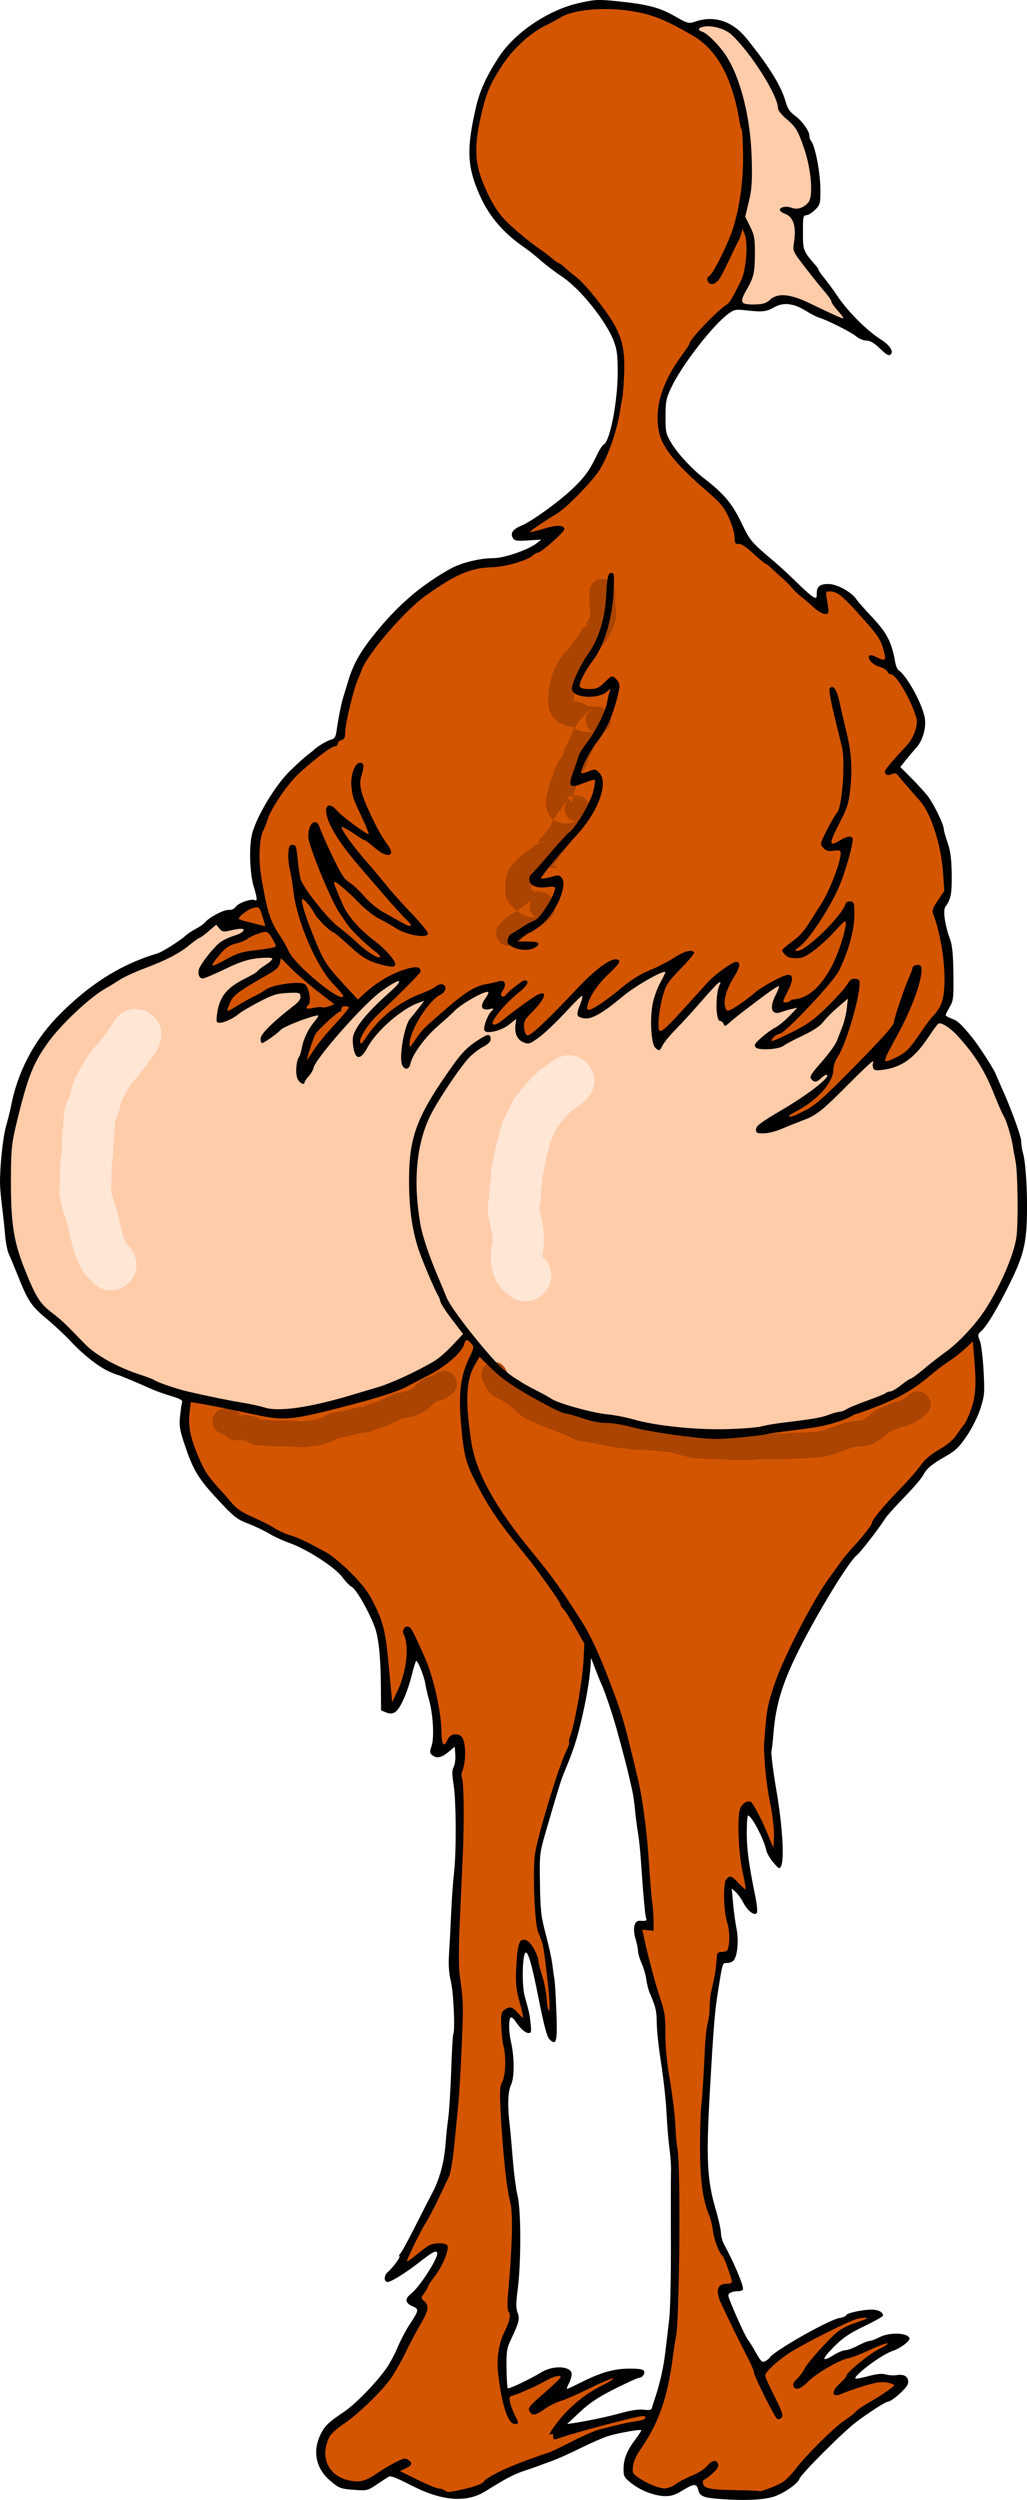 <?xml version="1.0" encoding="UTF-8"?>
<svg width="119.43mm" height="290.51mm" version="1.1" viewBox="0 0 423.19 1029.4" xmlns="http://www.w3.org/2000/svg">
<defs>
<filter id="e" x="-.63" y="-.229" width="2.26" height="1.458" color-interpolation-filters="sRGB">
<feGaussianBlur stdDeviation="11.055"/>
</filter>
<filter id="d" x="-.555" y="-.241" width="2.111" height="1.482" color-interpolation-filters="sRGB">
<feGaussianBlur stdDeviation="10.168"/>
</filter>
<filter id="c" x="-.189" y="-.605" width="1.378" height="2.21" color-interpolation-filters="sRGB">
<feGaussianBlur stdDeviation="7.929"/>
</filter>
<filter id="b" x="-.088" y="-.402" width="1.175" height="1.804" color-interpolation-filters="sRGB">
<feGaussianBlur stdDeviation="6.768"/>
</filter>
<filter id="a" x="-.292" y="-.096" width="1.584" height="1.191" color-interpolation-filters="sRGB">
<feGaussianBlur stdDeviation="6.02"/>
</filter>
</defs>
<g fill-rule="evenodd" shape-rendering="auto" stroke-width="0">
<path d="m85.375 383.11c-8.48 7.252-18.432 12.47-28.821 16.396-15.674 6.662-29.11 18.194-38.895 32.045-6.936 10.866-9.869 23.716-12.345 36.204-1.6 13.893-1.971 28.112 0.401 41.935 2.347 9.137 5.353 18.359 10.513 26.319 5.367 5.93 11.913 10.654 17.316 16.569 9.885 10.102 23.936 13.793 36.71 18.733 13.408 4.091 27.32 6.214 41.012 9.043 14.938 0.84 29.38-4.195 43.463-8.507 11.051-3.863 22.433-8.178 30.918-16.575 1.748-1.922 4.561-3.47 5.438-5.938-4.331-6.325-9.022-12.459-11.831-19.681-5.369-11.38-9.61-23.476-9.997-36.169-0.806-12.29-0.084-25.278 6.306-36.148 4.827-8.748 9.905-17.619 16.928-24.789 2.691-2.177 5.392-5.184 8.916-5.751 1.234 1.726-1.784 3.128-2.912 3.971-9.15 6.614-14.813 16.798-20.433 26.335-5.53 10.112-7.285 21.82-6.617 33.22-0.163 16.224 6.568 31.356 13.081 45.855 6.29 9.775 13.587 18.991 21.818 27.206 7.691 6.581 16.85 11.33 26.18 15.146 10.657 3.905 22.11 4.54 33.032 7.443 17.98 3.466 36.617 4.206 54.649 0.679 9.334-1.376 18.856-2.123 27.723-5.628 6.774-2.871 13.767-5.295 20.446-8.358 9.922-6.097 19.191-13.286 27.85-21.055 10.162-9.645 16.615-22.41 21.357-35.417 3.344-11.859 2.278-24.411 1.374-36.539-0.748-9.336-3.655-18.315-7.769-26.688-4.706-11.706-11.096-23.457-21.417-31.109-1.597-1.295-3.934-0.893-4.773 1.096-5.062 6.851-10.361 15.026-19.38 16.706-1.863 0.5-5.915 1.573-5.434-1.712 0.531-1.351-1.209-1.576-1.714-0.422-7.713 6.626-14.367 14.494-22.495 20.6-6.171 3.031-12.535 6.204-19.3 7.551-1.334-0.181-4.028 0.695-4.705-0.729 3.723-4.193 9.266-6.361 13.809-9.572 5.21-3.619 11.228-6.619 15.144-11.739 0.978-1.473-1.141-1.645-1.9-0.756-1.082 0.799-3.355 2.882-4.197 0.74 1.066-3.628 4.629-5.996 6.629-9.132 5.032-6.367 7.635-14.543 8.2-22.563-0.173-2.201-2.248 0.347-2.904 0.875-5.747 5.342-11.183 11.265-18.57 14.375-5.002 2.493-10.937 6.112-16.558 3.577 1.847-3.655 6.063-5.593 9.201-8.076 2.759-2.428 6.226-4.613 8.025-7.833-2.329-0.461-5.034 1.123-7.465 1.381-1.554 0.814-3.374-0.513-2.749-2.249 0.205-2.761 2.713-5.132 2.454-7.847-1.894-0.521-3.562 1.819-5.169 2.557-5.774 4.233-11.533 8.501-16.995 13.134-3.775-2.211-3.201-6.96-3.039-10.676-0.068-2.403 1.235-4.762 1.125-7.066-1.891-0.06-3.037 2.584-4.466 3.603-7.033 7.893-14.649 15.473-20.996 23.85-2.229-0.319-2.275-3.642-2.332-5.394-0.115-7.063-0.652-14.573 3.18-20.853 0.473-1.666 2.352-3.436 1.872-5.179-2.671-0.527-5.176 1.794-7.524 2.809-8.162 4.272-14.463 11.401-22.786 15.352-1.582 0.866-5.611 1.11-5.259-1.555 0.213-2.303 1.985-4.592 1.472-6.862-4.017 2.4-7.13 6.412-10.644 9.562-3.83 3.306-7.088 7.76-11.868 9.704-2.732-0.245-5.449-3.179-4.756-6.026-0.226-1.129 0.763-3.459-0.334-3.99-3.377 2.588-7.474 5.774-11.972 4.997-1.082-3.123 1.762-6.077 2.936-8.721-1.016-1.12-4.292 0.638-4.278-1.509 0.265-1.945 3.125-3.804 2.154-5.774-3.193-8e-3 -6.033 2.333-8.806 3.771-8.959 6.146-17.29 13.763-22.829 23.197-0.96 1.228-0.849 3.83-2.439 4.336-2.301-1.754-1.296-5.282-1.28-7.788 0.486-5.474 2.183-10.891 5.93-15.027 0.927-1.606 3.023-3.117 3.227-4.906-3.704 0.547-7.068 2.976-10.259 4.902-6.042 4.57-11.504 10.071-15.377 16.58-0.601 1.221-2.503 2.387-2.829 0.295-1.269-3.427-1.429-7.422 1.098-10.344 4.487-7.204 11.688-12.076 16.924-18.618 0.768-1.764-1.996-0.571-2.579-0.094-9.015 5.116-15.814 13.264-22.789 20.759-4.829 5.353-9.118 11.177-12.485 17.553-0.823 0.841-1.442 2.339-2.24 2.947-3.61-2.636-1.891-7.771-0.727-11.255 1.277-5.473 3.486-10.695 7.174-14.982 0.98-0.961-0.073-2.221-1.228-1.573-7.621 1.782-14.568 5.639-20.719 10.384-1.08 1.002-1.93-0.381-1.008-1.306 4.213-6.116 11.139-9.675 15.786-15.381 0.996-1.423-0.12-3.66-2.018-3.102-4.752-0.173-9.585 0.386-13.698 2.968-5.981 2.426-10.835 7.107-16.979 9.09-1.102 0.389-2.149-0.168-1.544-1.464 0.216-5.345 2.929-10.517 7.633-13.249 5.109-3.459 11.13-6.011 15.213-10.759 0.242-1.743-2.638-1.153-3.665-1.202-8.999 0.5-16.797 5.374-25.036 8.413-2.28 0.118-1.533-3.249-0.611-4.385 3.329-5.698 8.158-10.807 14.724-12.614 1.109-0.208 4.037-2.064 2.029-3.006-2.686-0.313-5.404 0.903-8.012 0.668-1.586-0.687-2.478-4.082-4.167-1.735-0.814 0.649-1.629 1.299-2.443 1.948z" color="#000000" color-rendering="auto" fill="#fca" image-rendering="auto" solid-color="#000000" style="isolation:auto;mix-blend-mode:normal"/>
<path d="m291.48 10.59c-1.201 0.072-3.609-0.004-3.589 1.719 0.747 1.18 2.411 1.371 3.365 2.39 6.795 5.355 10.99 13.298 13.472 21.461 3.491 11.212 4.881 22.968 4.681 34.699 0.064 4.223-0.12 8.452-1.287 12.537-0.338 2.067-1.26 4.17-1.244 6.207 1.5 3.517 3.942 6.901 3.73 10.88-0.09 4.508 0.528 9.184-0.881 13.544-1.128 3.374-3.498 6.281-4.194 9.794 5.4e-4 1.687 2.251 1.718 3.474 1.837 2.954 0.056 6.266 0.159 8.591-2 2.475-2.175 5.97-1.863 8.961-1.15 5.124 1.335 9.665 4.223 14.521 6.256 2.13 0.82 4.151 2.22 6.437 2.509 0.856-0.508-0.527-1.486-0.75-2.002-1.982-2.231-3.625-4.706-5.102-7.287-4.571-6.069-9.74-11.708-13.872-18.099-0.926-2.039 0.091-4.337-0.1-6.49 0.122-3.163 0.153-7.164-2.941-9.018-0.892-0.783-2.567-0.92-2.914-2.143 0.822-1.04 2.503-0.528 3.632-0.485 2.326 0.761 5.016 0.529 6.881-1.183 2.614-1.97 2.065-5.687 2.126-8.549-0.442-8.036-2.44-16.107-6.327-23.182-2.083-3.083-5.672-5.006-7.253-8.432-0.542-3.934-2.763-7.407-4.534-10.895-4.176-7.066-8.919-13.936-14.919-19.584-2.683-2.364-6.445-3.367-9.963-3.331z" color="#000000" color-rendering="auto" fill="#fca" image-rendering="auto" solid-color="#000000" style="isolation:auto;mix-blend-mode:normal"/>
<path d="m245.43 3.642c-11.513-0.536-21.762 6.182-30.347 13.126-13.342 11.723-19.494 30.12-19.12 47.543 1.194 12.446 7.826 24.061 17.603 31.798 11.512 10.206 25.623 17.763 34.244 30.904 5.603 6.76 9.181 15.192 8.638 24.061-0.129 14.893-2.748 30.509-10.962 43.193-7.154 9.837-17.061 17.029-26.868 23.973-1.437 1.842 2.812 0.506 3.637 0.479 2.981-0.245 6.837-2.296 9.484-0.83-7.998 9.618-20.606 15.316-33.131 15.495-15.745 3.424-28.977 14.233-38.938 26.522-6.646 7.286-12.104 15.712-14.467 25.388-2.54 6.306-1.953 13.765-5.49 19.579-3.905 3.388-8.889 5.444-12.454 9.351-12.461 10.577-22.571 26.227-20.493 43.213 1.041 16.06 7.576 31.943 19.342 43.098 4.384 3.741 8.556 8.585 14.247 10.204 2.933 0.055 0.093-3.218-0.805-4.092-12.278-13.671-17.612-32.013-19.541-49.94 0.073-2.519-1.479-6.065 0.386-8.101 2.106 1.182 1.184 4.98 1.934 7.088 0.744 11.824 10.702 20.126 18.627 27.765 4.886 3.791 9.092 9.283 15.137 11.147 1.817-0.654-1.119-2.803-1.641-3.591-7.85-6.995-14.93-15.072-18.806-24.996-2.9-7.663-7.624-15.198-7.768-23.559-0.135-1.915 2.051-4.241 3.091-1.632 3.982 9.309 8.005 19.044 15.863 25.848 6.316 5.79 12.985 11.98 21.226 14.757 2.711 0.424 1.143-2.544-0.216-3.17-9.943-11.254-20.383-22.282-28.81-34.731-1.586-3.337-4.862-7.116-3.835-10.951 6.06 2.598 10.175 9.291 16.702 10.985 0.871-1.948-1.633-4.635-2.022-6.688-2.8-6.571-7.208-15.084-2.155-21.666 1.728-1.704 1.157 2.292 0.903 3.146-2.425 8.278 3.468 15.837 6.543 23.086 1.308 3.392 4.585 6.522 5.008 9.923-4.773-0.697-7.806-5.57-12.167-7.506-2.297-0.885-4.865-3.895-7.387-3.078 0.792 4.368 5.053 7.588 7.415 11.244 8.627 11.043 18.478 21.081 27.264 31.956 0.458 1.525-2.905 0.171-3.661 0.444-13.344-2.931-23.05-13.534-33.315-21.783-1.94-0.518-0.561 2.864-0.265 3.663 3.191 10.42 11.248 18.111 19.462 24.777 1.506 1.825 4.222 3.834 4.389 6.228-10.654-0.415-17.937-9.265-25.804-15.292-4.408-3.346-6.807-8.943-11.394-11.942-1.746 1.051 0.23 4.079 0.338 5.684 3.561 10.844 7.715 21.964 16.242 29.966 2.426 1.529 4.497 7.586 7.284 5.542 6.747-5.721 14.602-11.852 23.729-12.351-0.765 3.385-4.638 5.703-6.78 8.416-5.995 6.556-13.664 12.179-17.527 20.351-0.865 1.655 0.932 3.265 2.019 1.335 6.206-8.744 14.72-15.76 24.714-19.747 2.499-0.567 5.143-3.808 7.712-2.877-2.803 4.751-7.843 8.031-10.34 13.129-2.021 3.546-4.576 8.284-2.792 12.114 6.735-9.42 15.82-16.959 25.289-23.511 3.853-1.67 8.39-3.572 12.527-3.415 0.453 1.881-2.718 4.917-0.509 6.006 3.981-0.453 6.172-5.493 9.805-6.265-4.189 5.789-11.055 10.044-14.242 16.751 0.372 2.347 3.685-9e-3 4.77-0.585 5.468-3.589 10.74-8.39 16.553-10.931-1.697 5.34-9.348 8.38-7.447 14.788 0.336 2.922 3.959 1.723 5.087 0.024 10.581-9.084 19.093-20.651 30.734-28.425 0.809-0.623 3.589-0.449 1.683 0.876-4.646 5.587-11.158 10.958-12.155 18.541 1.253 2.548 4.446-0.874 6.02-1.518 8.58-6.488 17.401-12.669 27.178-17.281 3.34-1.362 6.831-4.139 10.328-4.35-4.206 6.561-11.648 11.497-12.825 19.792-0.319 4.022-2.465 8.811-0.462 12.602 2.424 0.949 3.95-2.982 5.773-4.019 8.195-8.105 15.348-17.734 25.27-23.813 2.527-0.855 0.123 2.866-0.162 3.767-1.99 4.548-5.676 9.758-3.997 14.901 2.366 2.203 5.521-1.285 7.623-2.383 5.911-4.095 11.803-9.091 18.818-10.996 1.901 1.348-0.619 4.368-1.028 6.06-0.419 1.262-2.816 5.182 0.061 4.801 7.011-1.212 13.74-4.923 17.059-11.459 3.931-6.726 7.489-14.273 7.825-22.125-1.365-1.694-3.171 2.104-4.421 2.671-4.82 4.42-9.469 10.386-16.161 11.767-1.646 0.146-6.324-0.81-4.459-3.135 11.546-9.506 19.277-23.328 22.844-37.76 0.976-2.261-0.811-4.108-3.162-3.391-1.999 0.373-5.189-0.506-3.874-3.129 2.86-7.489 8.133-14.33 7.986-22.736 2.421-13.391-3.625-26.083-4.957-39.166 0.173-2.582 1.84 1.537 1.932 2.213 3.818 13.487 6.893 27.885 4.443 41.886-1.131 6.524-5.935 11.998-6.777 18.506 1.866 1.751 4.636-1.46 6.67-1.769 2.73-1.609 1.372 2.704 1.166 3.931-3.677 14.909-10.702 29.37-21.522 40.345-2.06 0.51-1.426 3.281 0.624 2.327 8.657-4.558 14.949-12.506 20.812-20.109 1.467-0.64 1.055 2.762 1.279 3.638 0.131 14.02-6.867 27.271-16.902 36.784-4.601 4.38-8.613 9.918-14.111 13.071-1.147 0.488-3.845 2.471-2.572 3.696 12.907-4.202 24.114-12.827 32.218-23.654 0.749-1.316 3.878-3.036 3.654-0.318-1.068 11.806-5.933 22.817-10.414 33.645-0.876 8.272-8.354 13.879-14.908 17.983-0.891 0.989-4.403 1.585-3.697 3.172 7.269-0.183 12.866-6.173 17.995-10.72 8.719-8.98 18.948-16.908 25.586-27.66 3.881-7.499 4.622-16.572 9.587-23.467 2.69 0.605 0.902 4.657 0.498 6.385-3.247 11.277-9.765 21.246-13.749 32.186 2.451 1.502 5.618-1.277 7.789-2.492 6.778-6.085 11.909-13.941 16.364-21.83 2.343-10.041 0.302-20.63-1.878-30.543-0.619-3.48-3.731-7.228-0.168-10.07 3.245-3.201 3.697-7.112 2.589-11.381-0.866-13.061-4.694-26.377-13.968-36.021-2.515-2.966-5.165-6.748-9.528-6.379 0.117-1.76 2.87-3.846 3.986-5.611 4.056-5.033 10.386-10.709 7.934-17.907-2.635-8.56-7.375-17.44-16.094-21.034-0.771-0.486-3.322-2.063-2.82-2.624 1.726 0.16 6.634 2.546 6.21-1.087-1.181-8.579-8.531-14.596-13.868-20.825-2.86-2.949-6.751-6.776-11.183-5.445-0.037 2.79 1.328 6.605 0.335 9.028-8.184-4.597-14.051-12.41-21.364-18.21-4.785-4.071-9.542-8.512-15.059-11.448-1.25-4.773-1.919-9.995-5.416-13.86-8.294-10.553-21.356-17.667-26.134-30.755-1.467-10.141 1.335-20.566 7.5-28.733 3.413-4.841 5.65-10.404 10.366-14.237 7.124-7.229 15.73-14.461 17.278-25.133 0.8-5.224 2.06-11.709-1.442-16.14-1.699 0.07-0.615 3.329-1.97 4.156-3.044 6.026-5.34 12.79-9.774 17.917-2.359 1.228-1.621-2.448-0.453-3.28 10.768-16.404 14.162-36.837 12.658-56.151-2.247-13.815-4.799-29.515-16.215-38.982-10.633-7.795-23.311-14.148-36.811-13.913-2.642-0.069-5.285-0.063-7.927-0.037zm6.408 233.29c1.638 13.936-3.055 27.974-10.968 39.382-1.14 2.087-4.225 6.762-0.398 7.812 4.658 1.389 8.136-2.31 11.747-4.424 3.268 0.536 1.809 5.278 1.416 7.536-1.898 10.622-9.508 18.624-13.916 28.126-0.855 1.289-1.239 4.025 1.189 3.175 2.054-0.476 4.784-1.944 5.879 0.898 2.858 4.946-1.142 10.75-3.311 15.173-5.696 9.805-15.037 17.034-20.746 26.731 1.968 2.513 6.53-1.924 8.47 1.032 0.93 5.801-3.221 11.262-6.561 15.649-2.112 3.161-5.239 4.872-8.471 6.495-5.38 2.882-1.932 3.914 2.545 3.884 1.164-0.047 3.432 0.505 1.193 1.317-3.267 1.007-8.254 0.861-10.19-2.32 3.571-5.624 11.511-6.579 15.068-12.434 1.772-2.793 5.169-6.413 3.788-9.883-2.818-1.403-7.96 1.005-9.533-2.519 1.588-4.268 5.72-7.508 8.432-11.207 7.758-8.755 17.96-18.04 17.886-30.707-2.333-0.505-5.307 1.804-7.948 1.971-2.967 1.01-0.847-3.18-0.603-4.425 3.457-11.54 12.98-20.33 14.835-32.501 0.89-1.641-0.751-2.829-2.009-1.395-3.888 2.241-10.249 3.047-13.366-0.795 2.26-9.549 10.199-16.888 12.278-26.638 1.89-6.463 1.167-13.787 3.294-19.934z" color="#000000" color-rendering="auto" fill="#d45500" image-rendering="auto" solid-color="#000000" style="isolation:auto;mix-blend-mode:normal"/>
<path d="m105.41 373.41c-2.867 0.327-5.458 2.219-7.147 4.48-0.386 1.174 1.442 1.265 2.137 1.574 2.963 0.705 5.889 1.804 8.917 2.124 0.84-0.469-0.221-1.656-0.224-2.368-0.695-1.776-0.965-3.833-2.083-5.398-0.444-0.361-1.047-0.439-1.601-0.413z" color="#000000" color-rendering="auto" fill="#d45500" image-rendering="auto" solid-color="#000000" style="isolation:auto;mix-blend-mode:normal"/>
<path d="m109.05 383.52c-4.628 0.419-8.185 3.926-12.657 4.874-4.022 1.196-6.511 4.827-8.805 8.081-0.697 0.609 0.048 1.751 0.852 1.224 4.996-2.165 9.701-5.369 15.25-5.895 3.282-0.543 6.702-0.664 9.867-1.704 1.108-1.005-0.474-2.373-0.833-3.367-0.939-1.326-1.651-3.5-3.673-3.214z" color="#000000" color-rendering="auto" fill="#d45500" image-rendering="auto" solid-color="#000000" style="isolation:auto;mix-blend-mode:normal"/>
<path d="m115.43 394.27c-0.212 1.762-0.65 3.626-2.246 4.657-5.471 4.12-12.164 6.525-17.138 11.329-1.31 1.657-2.242 3.702-2.663 5.763 0.359 1.038 1.7-0.06 2.304-0.287 4.994-2.925 10.093-5.677 15.155-8.474 4.458-1.806 9.427-2.526 14.187-1.829 1.731 1.028 1.897 3.415 2.198 5.204 0.27 1.47-0.299 2.793-1.141 3.942-0.568 1.064 1.135 1.081 1.756 0.928 3.296-0.724 6.957 0.046 9.991-1.694 0.447-0.751-0.985-1.175-1.33-1.695-7.051-5.311-13.757-11.047-20.05-17.237-0.308-0.139-0.65-0.966-1.023-0.607z" color="#000000" color-rendering="auto" fill="#d45500" image-rendering="auto" solid-color="#000000" style="isolation:auto;mix-blend-mode:normal"/>
<path d="m141.9 414.09c-1.017-0.117-1.634 0.748-1.637 1.655-1.503 1.477-3.413 2.536-4.9 4.061-2.876 2.538-5.937 5.249-6.962 9.106-0.741 2.477-1.866 4.934-2.157 7.499 0.598 0.639 1.135-0.749 1.511-1.106 4.378-7.046 10.386-12.813 15.566-19.231 0.576-0.482 1.145-1.692 4e-3 -1.865-0.464-0.118-0.949-0.129-1.425-0.118z" color="#000000" color-rendering="auto" fill="#d45500" image-rendering="auto" solid-color="#000000" style="isolation:auto;mix-blend-mode:normal"/>
<path d="m213.43 387.19c-0.15 0.135-0.332 0.24-0.456 0.402-0.062 0.147 0.076 0.306 0.23 0.28 0.246-3e-3 0.494 9e-3 0.74-8e-3 0.174-0.031 0.216-0.284 0.065-0.373-0.15-0.087-0.251-0.243-0.403-0.329-0.065-0.013-0.118-4e-3 -0.176 0.027z" color="#000000" color-rendering="auto" fill="#d45500" image-rendering="auto" solid-color="#000000" style="isolation:auto;mix-blend-mode:normal"/>
<path d="m364.65 270.91c-0.066 7e-3 -0.121 0.05-0.157 0.104-0.098 0.131-0.227 0.237-0.375 0.307-0.12 0.06-0.25 0.096-0.381 0.126-0.095 0.024-0.164 0.122-0.15 0.219 9e-3 0.095 0.094 0.172 0.188 0.179 0.175 0.017 0.355 0.017 0.524-0.035 0.203-0.057 0.378-0.202 0.473-0.39 0.044-0.088 0.08-0.182 0.098-0.279 0.016-0.095-0.045-0.196-0.139-0.222-0.026-9e-3 -0.055-0.01-0.082-8e-3z" color="#000000" color-rendering="auto" fill="#d45500" image-rendering="auto" solid-color="#000000" style="isolation:auto;mix-blend-mode:normal"/>
<path d="m301.2 123.17c-0.123 0.055-0.184 0.187-0.272 0.283-0.447 0.57-0.911 1.127-1.376 1.683-0.082 0.116-3e-3 0.296 0.139 0.311 0.133 0.017 0.231-0.096 0.329-0.167 0.307-0.262 0.573-0.568 0.806-0.898 0.218-0.303 0.431-0.611 0.618-0.935 0.067-0.129-0.047-0.304-0.193-0.286-0.018 2e-3 -0.035 5e-3 -0.052 7e-3z" color="#000000" color-rendering="auto" fill="#d45500" image-rendering="auto" solid-color="#000000" style="isolation:auto;mix-blend-mode:normal"/>
<path d="m400.4 552.53c-4.986 2.981-9.024 7.587-13.986 10.74-9.653 8.201-20.944 14.143-32.864 18.306-14.701 6.201-30.859 7.136-46.478 9.459-20.544 2.926-40.707-3.647-60.914-6.268-17.7-3.939-34.497-12.704-47.269-25.614-2.321-2.051-3.425 2.682-4.473 4.047-3.555 8.642-1.961 18.41-1.167 27.454 2.1 19.978 15.721 35.951 27.464 51.276 15.276 18.588 27.281 39.877 34.211 62.952 6.675 20.953 10.868 42.638 12.109 64.601 0.692 8.235 1.264 16.48 1.784 24.728-1.52-0.151-5.543-0.366-4.294 2.388 2.092 11.82 6.968 23.021 8.576 34.894 0.792 20.075 5.475 39.772 5.55 59.894 0.225 22.975 0.722 45.998-0.488 68.948-2.006 16.308-4.691 33.27-14.23 47.123-1.59 3.485-5.748 8.421-2.568 12.13 4.593 3.175 10.682 7.427 16.338 4.153 5.98-2.54 11.48-6.109 16.766-9.751 1.731 1.283-1.067 3.701-2.201 4.637-2.21 1.121-4.644 5.099-0.95 6.023 7.645 1.761 15.711 1.368 23.507 1.067 8.367-1.394 13.465-8.596 18.659-14.531 9.936-10.922 22.027-19.497 34.194-27.702 1.548-0.709 1.298-2.352-0.444-2.31-7.999-2.027-15.706 3.089-23.131 4.05 5.058-8.432 13.526-14.331 21.702-19.533 1.28-2.107-2.669-0.525-3.389-0.244-11.484 4.024-23.017 8.662-32.461 16.495-0.686 0.641-3.134 1.629-2.045-0.248 5.57-8.164 11.408-16.824 19.901-22.208 2.884-2.202 7.097-2.385 9.707-4.72 0.232-2.255-3.359-0.655-4.443-0.393-12.631 5.211-25.405 11.139-35.785 20.188-2.583 1.735-2.657 4.792-1.011 7.223 1.393 4.59 5.023 8.819 5.092 13.687-1.798-0.631-2.625-4.053-3.788-5.657-7.171-15.184-15.033-30.146-21.214-45.739-0.736-3.575 3.908-2.192 4.972-4.304 0.383-7.031-4.985-12.854-6.482-19.542-3.032-10.281-5.961-20.702-5.656-31.532-0.049-24.437 1.583-48.963 5.296-73.107 1.218-3.522 0.386-7.928 2.426-11.048 2.241-0.287 4.263-1.681 4.061-4.222 0.119-8.686-3.503-17.594-1.018-26.161 1.565-2.267 3.384 1.867 4.833 2.485 0.856 1.281 3.42 2.112 2.581-0.367-1.581-10.311-3.306-20.938-1.655-31.334 0.665-1.516 3.259-3.828 4.044-1.044 3.503 5.058 5.015 11.519 8.824 16.235 1.904-1.98 0.644-5.795 0.672-8.368-2.961-18.464-6.245-37.863-0.206-56.09 6.221-16.117 14.118-31.69 23.665-46.096 6.125-8.89 13.591-16.759 19.588-25.724 6.726-7.794 13.414-15.69 20.545-23.088 6.539-4.718 13.619-9.547 16.533-17.479 4.465-9.152 3.012-19.737 2.066-29.496-0.114-0.543-0.33-1.363-1.055-1.265z" color="#000000" color-rendering="auto" fill="#d45500" image-rendering="auto" solid-color="#000000" style="isolation:auto;mix-blend-mode:normal"/>
<path d="m318.01 759.33c-0.105 0.061-0.126 0.202-0.067 0.303 0.176 0.425 0.342 0.854 0.536 1.271 0.058 0.127 0.247 0.156 0.336 0.046 0.079-0.107 0.052-0.251 0.071-0.376 0.011-0.196 0.029-0.392 0.038-0.588-0.01-0.142-0.186-0.231-0.306-0.154-0.132-0.159-0.241-0.331-0.383-0.482-0.065-0.05-0.151-0.055-0.224-0.02z" color="#000000" color-rendering="auto" fill="#d45500" image-rendering="auto" solid-color="#000000" style="isolation:auto;mix-blend-mode:normal"/>
<path d="m264.58 794.33c-0.138 0.06-0.137 0.225-0.095 0.348 0.016 0.128 0.086 0.289 0.24 0.273 0.137-8e-3 0.224-0.139 0.346-0.191 0.158-0.072 0.167-0.324 7e-4 -0.392-0.138-0.048-0.29-0.045-0.433-0.048-0.02 3e-3 -0.039 6e-3 -0.059 9e-3z" color="#000000" color-rendering="auto" fill="#d45500" image-rendering="auto" solid-color="#000000" style="isolation:auto;mix-blend-mode:normal"/>
<path d="m301.21 938.06c-0.137 0.152-0.052 0.373-0.075 0.557-5e-3 0.364 0.022 0.736-2e-3 1.095-0.065 0.151-0.268 0.3-0.152 0.477 0.119 0.17 0.339 0.058 0.472-0.035 0.22-0.13 0.411-0.36 0.37-0.63-0.051-0.463-0.178-0.915-0.295-1.365-0.044-0.13-0.208-0.179-0.319-0.099z" color="#000000" color-rendering="auto" fill="#d45500" image-rendering="auto" solid-color="#000000" style="isolation:auto;mix-blend-mode:normal"/>
<path d="m400.86 552.12c-0.115 9e-3 -0.184 0.114-0.266 0.182-0.071 0.066-0.164 0.137-0.154 0.246 6e-3 0.103 0.097 0.178 0.195 0.192 0.104 0.018 0.185 0.121 0.298 0.093 0.113-0.015 0.184-0.137 0.163-0.246-0.011-0.11-0.01-0.223-0.035-0.331-0.031-0.084-0.112-0.139-0.201-0.136z" color="#000000" color-rendering="auto" fill="#d45500" image-rendering="auto" solid-color="#000000" style="isolation:auto;mix-blend-mode:normal"/>
<path d="m192.35 551.65c-2.281 1.822-3.558 5.038-6.168 6.734-13.944 12.637-32.703 17.208-50.462 21.742-11.133 3.41-22.982 3.829-34.298 1.051-7.688-1.283-15.601-3.59-23.16-4.381-3.632 16.538 6.567 32.419 17.897 43.524 7.846 5.904 17.193 9.562 26.11 13.553 14.102 5.572 26.679 16.344 32.889 30.314 4.737 11.642 4.011 24.469 6.225 36.614 1.748 0.215 2.058-3.175 2.893-4.321 3.126-7.69 5.039-16.224 2.773-24.413-0.918-2.555 1.983-1.251 2.245 0.193 7.013 12.633 11.31 26.981 12.074 41.409-0.383 1.632 0.474 6.108 2.812 3.807 1.063-2.087 4.434-3.966 5.723-1.006 2.953 5.952-0.662 12.584 0.367 18.872 1.04 26.166-2.468 52.32-1.258 78.471 1.873 23.957-0.048 48.079-2.707 71.901-0.859 12.601-9.035 22.963-13.913 34.215-1.494 3.829-4.496 7.785-5.061 11.671 5.338-1.692 9.447-8.848 15.665-7.077 2.071 2.394-0.91 5.791-1.844 8.149-2.175 4.82-6.712 8.789-7.508 14.114 0.585 1.78 3.24 3.091 1.3 5.19-6.685 13.318-12.779 27.493-24.228 37.525-4.709 5.4-11.936 8.326-15.748 14.469-2.855 5.793-1.306 14.288 5.426 16.532 5.321 2.743 11.673 1.461 16.207-2.217 3.604-1.732 7.167-5.203 11.331-4.975 1.965 2.098-3.061 2.604-3.703 4.157 5.173 3.526 11.52 5.742 17.398 8.105 8.071 1.955 16.11-1.66 22.586-6.231 12.358-6.022 25.619-10.022 37.88-16.273 7.604-3.512 16.233-3.981 23.984-6.862 1.772-1.721-2.028-2.19-3.051-1.515-11.422 2.22-22.565 5.885-33.814 8.595-2.99-1.54 0.348-4.951 1.762-6.335 5.739-6.452 12.472-11.914 20.201-15.765 1.288-0.203 3.234-2.876 0.741-2.37-9.516 4.311-19.322 8.042-28.537 12.967-0.955 1.119-4.767 2.812-4.475 0.064 3.553-5.009 9.328-8.154 12.881-13.043-0.75-2.01-4.038 0.089-5.459 0.308-5.608 2.372-11.208 4.988-16.648 7.561-1.119 3.67 2.477 7.193 2.935 10.565-2.933 0.084-3.261-4.229-4.196-6.271-2.902-10.558-4.498-22.326 0.752-32.414 1.657-9.56 0.618-19.411 1.669-29.062 1.184-10.826 0.502-21.684-1.504-32.369-1.471-12.892-3.32-26.052-2.022-39.003 3.019-9.131-0.645-18.833-0.026-28.09 0.138-2.325 3.201-3.67 4.59-1.539 0.973 0.58 2.917 3.569 3.938 2.196-1.559-9.895-4.332-20.272-1.094-30.158 1.561-3.096 4.065 1.045 4.771 2.725 3.43 7.808 4.408 16.398 6.168 24.623 1.706 0.714 0.873-3.181 1.06-4.194-0.324-10.645-2.202-21.17-4.824-31.438-2.03-13.558-2.232-27.61 2.13-40.762 4.863-18.361 12.878-35.89 15.408-54.861 0.917-6.927 2.07-14.22 1.427-21.054-9.224-16.549-20.544-31.745-32.326-46.533-8.617-12.066-17.6-25.454-17.575-40.845 0.029-7.41-0.876-15.085 0.271-22.324 0.976-4.116 4.713-8.318 3.533-12.709-0.536-0.774-1.45-1.47-2.413-1.511z" color="#000000" color-rendering="auto" fill="#d45500" image-rendering="auto" solid-color="#000000" style="isolation:auto;mix-blend-mode:normal"/>
<path d="m194.94 554.25c-0.089 0.016-0.16 0.098-0.163 0.189 2e-3 0.103 0.011 0.207 0.012 0.308 5e-3 0.087-1e-3 0.174 7e-3 0.26 0.014 0.098 0.109 0.175 0.208 0.168 0.097-3e-3 0.182-0.086 0.19-0.182 0.015-0.147 0.016-0.296 2e-3 -0.444-0.014-0.075-0.011-0.159-0.059-0.223-0.045-0.06-0.123-0.09-0.196-0.077z" color="#000000" color-rendering="auto" fill="#d45500" image-rendering="auto" solid-color="#000000" style="isolation:auto;mix-blend-mode:normal"/>
<path d="m192.14 551.6c-0.142 0.029-0.267 0.112-0.371 0.21-0.097 0.094-0.178 0.204-0.242 0.323-0.041 0.088-6e-3 0.202 0.078 0.252 0.077 0.05 0.184 0.035 0.249-0.028 0.141-0.131 0.278-0.262 0.424-0.387 0.061-0.047 0.102-0.125 0.087-0.203-0.014-0.102-0.116-0.181-0.218-0.168l-7e-3 4.2e-4z" color="#000000" color-rendering="auto" fill="#d45500" image-rendering="auto" solid-color="#000000" style="isolation:auto;mix-blend-mode:normal"/>
<path d="m182.58 717.84c-0.119 9.8e-4 -0.221 0.122-0.192 0.239 0.021 0.097 0.101 0.169 0.172 0.234 0.139 0.121 0.333 0.175 0.513 0.13 0.168-0.04 0.322-0.136 0.438-0.264 0.083-0.101 0.037-0.274-0.09-0.313-0.108-0.041-0.212 0.034-0.319 0.043-0.15 0.028-0.305 3e-3 -0.444-0.057-0.025-9e-3 -0.051-0.011-0.077-0.012z" color="#000000" color-rendering="auto" fill="#d45500" image-rendering="auto" solid-color="#000000" style="isolation:auto;mix-blend-mode:normal"/>
<path d="m209.87 952.23c-0.135 0.031-0.175 0.172-0.173 0.294-0.103 1.244-0.223 2.482-0.382 3.719-0.023 0.121-0.036 0.283 0.098 0.344 0.133 0.069 0.278-0.043 0.303-0.178 0.357-1.075 0.64-2.207 0.544-3.349-0.03-0.256-0.076-0.519-0.189-0.752-0.049-0.059-0.125-0.09-0.201-0.078z" color="#000000" color-rendering="auto" fill="#d45500" image-rendering="auto" solid-color="#000000" style="isolation:auto;mix-blend-mode:normal"/>
<path d="m65.095 431.45c-0.958 2.126-2.567 3.845-3.8 5.793-1.217 1.817-2.537 3.563-3.903 5.27-0.38 0.428-0.751 0.864-1.141 1.283-0.537 0.578-1.099 1.084-1.601 1.684-0.428 0.51-0.83 1.2-1.204 1.719-0.62 1.154-1.45 2.57-2.231 3.805-0.081 0.128-0.171 0.251-0.241 0.385-0.108 0.207 0.453-0.815 0.363-0.599-0.451 1.082-1.037 2.054-1.624 3.066-0.013 0.158 0.517-1.06 0.502-0.996-0.323 1.339-0.31 1.262-0.615 2.27-0.103 0.941-0.859 3.247-1.304 4.536-0.381 1.093-1.009 2.071-1.564 3.079-0.047 0.086 0.112-0.161 0.159-0.246 0.242-0.442 0.244-0.49 0.416-0.935 0.188-0.747 0.063 1.144 0.061 1.401 0.014 1.917-0.386 3.799-0.552 5.701-0.109 1.373-0.132 2.751-0.146 4.128 0.079 2.01-0.136 3.996-0.531 5.965-0.14 0.826-0.135 1.671-0.157 2.507-0.028 1.393-0.024 2.787-0.024 4.18 2.53e-4 0.266 4.99e-4 0.531 7.59e-4 0.797 0.001 1.319-0.12 2.619-0.287 3.925-0.126 0.991-0.189 1.228-0.055 0.631-0.303-4.006 0.777 3.4 0.571 1.578 0.038 0.123-0.01 0.335 0.114 0.368 0.121 0.032-0.16-0.468-0.093-0.362 0.593 0.936 0.68 2.181 1.121 3.175 0.521 1.657 0.962 3.331 1.392 5.012 0.259 1.534 0.523 2.673 0.952 4.123 0.394 1.621 0.762 3.233 1.284 4.814 0.109 0.361 0.218 0.721 0.327 1.082-0.018-0.086-0.101-0.335-0.054-0.259 0.1 0.163 0.303 0.702 0.22 0.529-0.118-0.245-0.272-0.481-0.325-0.748-0.034-0.172 0.183 0.298 0.266 0.452 0.212 0.393 0.413 0.793 0.62 1.189 0.421 0.767-0.214-0.402 0.655 1.32 0.07 0.139-0.11-0.292-0.191-0.425-0.235-0.385-0.539-0.727-0.755-1.124-0.092-0.169 0.518 0.569 0.38 0.434-0.163-0.16-0.305-0.34-0.458-0.51 1.293 1.272 0.569 0.504 2.104 2.367 8.914 12.064-8.147 24.67-17.061 12.606 0.684 0.74 0.388 0.55 0.729 0.76-1.798-1.762-3.41-3.678-4.413-6.015 0.283 0.416 1.38e-4 8e-3 -0.206-0.376-0.764-1.423-1.309-2.635-1.843-4.149-0.057-0.161-0.095-0.329-0.142-0.494-0.588-1.784-1.098-3.587-1.475-5.426-0.487-1.644-0.956-3.304-1.193-5.005-0.26-1.112-0.577-2.212-0.889-3.308-0.482-1.468-1.029-2.962-1.542-4.491-0.601-2.519-1.168-5.068-1.3-7.661 0.129-2.322 0.375-3.001 0.334-4.795-9.62e-4 -1.597-0.004-3.193 0.032-4.79 0.06-2.038 0.151-4.085 0.564-6.088 0.036-0.18 0.066-0.361 0.109-0.54 0.064-0.265 0.064 0.552 2e-3 0.818-0.568 2.438 0.563-4.58 0.007-2.287 0.021-1.945 0.065-3.891 0.232-5.829 0.028-0.299 0.416-3.758 0.453-3.766 0.166-0.035 1e-3 0.679 0.009 0.509 0.013-0.261 0.003-0.522 4e-3 -0.783 0.029-2.187 0.1-4.386 0.631-6.52 0.456-1.536 0.977-2.93 1.746-4.339 0.082-0.15 0.317-0.604 0.264-0.441-0.107 0.333-0.279 0.642-0.431 0.958-0.063 0.133 0.111-0.272 0.167-0.408-0.054 0.206-0.218 0.824-0.162 0.618 0.411-1.526 0.513-1.817 0.93-3.603 0.11-0.36 1.052-4.42 2.149-5.906 0.148-0.249 0.267-0.517 0.444-0.746 0.142-0.184-0.368 0.854-0.272 0.643 0.574-1.268 1.093-2.562 1.923-3.694-0.193 0.522-0.048 0.107 0.51-0.864 0.708-1.23 1.367-2.496 2.208-3.644 1.407-1.929 2.777-3.898 4.568-5.502 0.992-1.239 1.959-2.498 2.84-3.821 0.8-1.174 1.685-2.294 2.45-3.473 6.708-13.416 25.682-3.93 18.974 9.487z" color="#000000" color-rendering="auto" fill="#ffe6d5" filter="url(#e)" image-rendering="auto" solid-color="#000000" style="isolation:auto;mix-blend-mode:normal"/>
<path d="m240.08 454.03c0.132-0.096 0.515-0.401 0.397-0.288-1.415 1.361-3.155 2.427-4.799 3.491-0.219 0.141-0.444 0.271-0.656 0.422-0.049 0.035 0.116-0.037 0.164-0.071 0.208-0.148 0.407-0.638 0.603-0.474 0.192 0.161-0.349 0.36-0.524 0.54-0.877 0.898-0.432 0.452-1.762 1.643-0.025 0.03-0.105 0.116-0.076 0.089 0.181-0.167 0.311-0.405 0.534-0.511 0.155-0.074-0.204 0.276-0.315 0.407-0.753 0.883-1.508 1.724-2.301 2.569-0.606 0.756-1.193 1.552-2.117 2.676 1.2-1.631 0.134 0.206-0.296 1.107-0.189 0.358-0.381 0.715-0.567 1.075-0.052 0.108-0.103 0.216-0.155 0.324 0.013-9e-3 0.026-0.018 0.039-0.026-0.22 0.455-0.439 0.911-0.659 1.366-0.212 0.439-0.289 0.541-0.132 0.31-0.023 0.722-0.647 1.177-0.887 1.802-0.081 0.21 0.359-0.821 0.294-0.606-0.148 0.489-0.34 0.963-0.5 1.448-0.099 0.361 0.076-0.115 0.07-0.08-0.29 1.56-0.718 3.098-1.167 4.617-0.322 0.562-0.348 0.958-0.37 1.482-0.038 1.272-0.598 2.443-0.682 3.701-0.017 1.241-0.633 2.361-0.708 3.583-0.025 1.592-0.161 3.17-0.418 4.743-0.243 1.104-0.276 2.228-0.312 3.352 0.062 1.872-0.425 3.69-0.64 5.533-0.01 0.12-0.036 0.479-0.03 0.359 0.018-0.363 0.052-0.724 0.067-1.087 4e-3 -0.108-0.113-0.354-9e-3 -0.323 0.102 0.03 0.307 2.006 0.108 0.584 0.046 0.162 0.095 0.324 0.139 0.487 0.284 1.062 0.52 2.13 0.681 3.218 0.151 1.022 0.138 1.538 0.144 0.954 0.498 1.978 0.7 4.007 0.828 6.038 0.204 2.438 0.016 4.861-0.332 7.275-0.175 1.089-0.232 2.189-0.265 3.29 0.557-0.669-0.274-0.443-0.014-1.092 0.054-0.136 0.178 0.558 0.135 0.418-0.245-0.796-0.341-0.939-0.025-0.303-0.927-1.796 0.333 0.533-1.357-2.005-0.1-0.15 0.521 0.495 0.386 0.376-0.16-0.139-0.627-0.57-0.459-0.44 0.332 0.257 0.636 0.549 0.954 0.823 11.156 10.027-3.024 25.804-14.18 15.777 0.675 0.475-0.017-5e-3 -1.13-0.978-1.345-1.176-2.419-2.63-3.254-4.201-1.391-2.85-2.278-5.862-2.258-9.06 0.064-1.886 0.184-3.772 0.472-5.639 0.171-1.174 0.281-1.501 0.152-2.968-0.057-1.043-0.144-2.071-0.44-3.082-0.206-1.148-0.314-2.302-0.672-3.416-0.584-2.524-1.074-5.094-0.681-7.699 0.197-1.49 0.491-2.551 0.481-3.579 0.075-2.071 0.201-4.143 0.602-6.182 0.02-0.099 0.026-0.393 0.059-0.297 0.052 0.151-5e-3 0.639 4e-3 0.48 0.07-1.221 0.018-2.451 0.179-3.667 0.129-1.087 0.284-2.154 0.527-3.222 0.059-0.258 0.126-0.515 0.192-0.771 0.017-0.066 0.062-0.265 0.059-0.197-0.01 0.237-0.054 0.471-0.082 0.706 0.119-1.058 0.264-2.099 0.487-3.14 0.053-0.249 0.114-0.496 0.174-0.743 0.016-0.067 0.057-0.266 0.056-0.198-2e-3 0.21-0.04 0.418-0.06 0.627 0.214-2.098 0.57-4.184 1.345-6.158-0.02 0.12-0.09 0.476-0.06 0.359 0.323-1.28 0.554-2.576 0.859-3.86 0.093-0.393 0.227-0.775 0.341-1.163 0.451-1.326 0.925-3.295 1.74-4.351 0.099-0.129-0.12 0.302-0.181 0.453 0.76-1.764 1.09-2.404 1.987-4.206 0.923-1.915 1.839-4.133 3.401-5.834-0.061 0.091-0.25 0.358-0.184 0.272 0.755-0.975 1.464-1.983 2.283-2.91 0.263-0.298 0.531-0.59 0.796-0.885 1.193-1.333 2.318-2.786 3.686-3.984-0.063 0.073-0.26 0.284-0.189 0.218 1.523-1.398 2.851-3.036 4.722-4.011 1.712-0.993 1.434-0.947 3.03-2.256 12-9 24.728 7.971 12.728 16.971z" color="#000000" color-rendering="auto" fill="#ffe6d5" filter="url(#d)" image-rendering="auto" solid-color="#000000" style="isolation:auto;mix-blend-mode:normal"/>
<path d="m94.236 580.14c0.968 0.182 1.91 0.493 2.841 0.811 1.764 0.99 1.627 0.714 2.896 2.111 0.21 0.232 0.371 0.504 0.558 0.755 0.042 0.056 0.061 0.18 0.13 0.166 0.05-0.01-0.093-0.146-0.427-0.488-0.967-0.644-0.959-0.747-2.417-0.974-0.381-0.059-0.771 0.017-1.156 0.039-0.071 4e-3 -0.278 0.051-0.209 0.038 1.288-0.228 0.66-0.165 1.797-0.217 0.632 0.018 1.263 0.057 1.895 0.073 0.834 0.029 1.638 0.259 2.466 0.329 1.297 0.163 2.409 0.563 3.649 0.99 2.012 1.586 1.151 0.73 2.027 1.741 0.063 0.072-0.115-0.154-0.184-0.221-0.152-0.149-0.383-0.235-0.477-0.427-0.026-0.053 0.702 0.556 0.314 0.232-0.522-0.334-0.522-0.366-1.329-0.602-0.234-0.069-0.923 0.023-0.723-0.117 0.127-0.089 0.987 0.126 1.249 0.165 0.362 0.03 0.726 0.035 1.089 0.041 0.986-0.022 1.962 0.031 2.935 0.207 0.412 0.111 0.834 0.118 1.257 0.134 0.685 0.021 1.371 0.02 2.056 0.02 0.71-4.8e-4 1.421-1e-3 2.131-2e-3 0.708-4.4e-4 1.416-4.8e-4 2.123-5.2e-4 0.707-2e-5 1.414-1e-5 2.121 0 0.885 5e-3 1.741 0.239 2.618 0.313 0.473 0.013 0.951 0.067 1.424 0.04 0.051-3e-3 -0.102-0.01-0.153-0.015 0.872-0.138 1.75-0.235 2.625-0.351 0.929-0.092 1.844-0.189 2.756-0.374-0.032 2e-3 -0.125 0.02-0.096 7e-3 0.241-0.107 0.507-0.146 0.759-0.225 0.159-0.05 0.823-0.283 0.932-0.316 0.6-0.176 1.039-0.375 1.395-0.541 1.123-0.445 0.476-0.309 2.101-1.043-0.034 0.012-0.135 0.052-0.103 0.035 0.938-0.51 1.994-0.73 3.013-0.916 0.939-0.255 1.903-0.379 2.871-0.455-0.052 6.3e-4 -0.197 0.034-0.156 2e-3 0.125-0.097 0.954-0.172 1.102-0.199 0.095-0.017-0.19 0.046-0.287 0.044-0.051-1e-3 0.097-0.032 0.145-0.048 0.778-0.219 1.191-0.315 1.989-0.565 0.687-0.233 2.13-0.493 2.362-0.56 1.072-0.32 2.186-0.416 3.297-0.467 1.202-0.034 0.316-5e-3 0.237-0.013-0.021-2e-3 0.875-0.218 0.371-0.078-0.701 0.195-0.57 0.147-0.369 0.063-0.068 0.025-0.263 0.112-0.203 0.074 0.567-0.36 1.572-0.691 2.21-0.919 0.866-0.367 1.794-0.558 2.682-0.858 0.336-0.122 0.687-0.194 1.028-0.301 0.111-0.035-0.224 0.109-0.337 0.086-0.081-0.016 0.147-0.075 0.221-0.11 0.584-0.272 0.502-0.227 1.158-0.485-0.022 4e-3 -0.085 0.023-0.065 0.013 0.541-0.284 0.961-0.43 1.351-0.632 0.736-0.346 1.466-0.692 2.17-1.098 1.367-0.762 2.826-1.249 4.357-1.548 0.867-0.058 1.635-0.231 2.482-0.376-0.039 3e-3 -0.154 0.025-0.118 0.01 0.521-0.219 1.113-0.269 1.594-0.405-0.926 0.366 0.702-0.447 0.849-0.523 1.208-0.669-0.264 0.226 0.806-0.448 0.16-0.101-0.178 0.098-0.163 0.073 0.02-0.035 0.055-0.057 0.083-0.086 0.514-0.523 1.063-1.026 1.593-1.513 0.793-0.764 1.675-1.415 2.6-2.006 0.964-0.654 2.063-1.04 3.157-1.411 0.202-0.059 0.403-0.124 0.606-0.177 2.195-0.575-0.266 0.107 0.708-0.2 0.47-0.148 0.651-0.166 0.425-0.139-0.063 0.021-0.246 0.101-0.19 0.063 0.108-0.073 0.24-0.104 0.351-0.172 0.101-0.061-0.322 0.272-0.32 0.153 2e-3 -0.13 0.215-0.145 0.321-0.22 0.304-0.215 0.282-0.197 0.121-0.108 5.608-4.98 12.651 2.951 7.042 7.931-1.095 0.92-2.263 1.758-3.606 2.285-0.683 0.241-1.376 0.489-2.085 0.638-0.895 0.293-0.287 3e-3 -0.978 0.392-0.232 0.152-0.444 0.285-0.705 0.52-0.606 0.58-1.235 1.13-1.82 1.731-0.942 0.858-1.97 1.61-3.134 2.145-0.924 0.442-1.79 1.013-2.792 1.282-0.862 0.242-1.735 0.435-2.604 0.647-0.79 0.124-1.57 0.326-2.373 0.357-0.371 3e-3 -0.646 0.204-1 0.343-0.823 0.459-1.656 0.895-2.514 1.284-0.802 0.41-1.574 0.761-2.396 1.114-0.292 0.072-0.595 0.273-0.859 0.382-0.6 0.249-1.168 0.457-1.784 0.626-0.817 0.25-1.648 0.458-2.441 0.78-0.61 0.203-0.98 0.429-1.613 0.702-1.152 0.436-2.363 0.711-3.6 0.729-0.3 0.011-0.604-4e-3 -0.894 0.084-0.719 0.199-1.453 0.313-2.172 0.505-0.623 0.184-1.249 0.366-1.877 0.531-1.043 0.32-2.118 0.513-3.198 0.655-0.449 0.026-0.887 0.096-1.32 0.226-0.256 0.052-0.51 0.109-0.767 0.157-0.27 0.05 0.336-0.18 0.415-0.219 0.05-0.025-0.102 0.048-0.153 0.072-0.213 0.103-0.426 0.206-0.639 0.309 0.052-0.031 0.204-0.131 0.152-0.101-0.606 0.352-1.196 0.748-1.866 0.973-0.912 0.424-1.846 0.766-2.801 1.077-0.859 0.228-1.678 0.608-2.555 0.776-1.147 0.232-2.301 0.389-3.467 0.493-0.998 0.132-1.996 0.251-2.992 0.394-1.098 0.073-2.195 0.083-3.292-0.022-0.483-0.048-0.963-0.103-1.443-0.179-0.113-0.018-0.226-0.037-0.338-0.057-0.04-7e-3 -0.159-0.018-0.119-0.025 0.09-0.017 0.184-3e-3 0.276-5e-3 -0.707 0-1.414-2e-5 -2.121 0-0.705 4e-5 -1.411 8e-5 -2.116 5.2e-4 -0.714 5.1e-4 -1.429 2e-3 -2.143 2e-3 -0.834-3.7e-4 -1.667-5.2e-4 -2.501-0.03-0.957-0.043-1.916-0.11-2.853-0.324 1.275-3e-3 -0.963 6.6e-4 -1.084-9e-3 -0.854-0.016-1.709-0.041-2.555-0.17-0.111-0.018-0.223-0.035-0.334-0.054-0.022-4e-3 -0.09-0.015-0.067-0.014 0.121 4e-3 0.481 0.04 0.361 0.024-0.391-0.054-0.793-0.045-1.177-0.137-1.182-0.281-1.319-0.423-2.237-0.938-0.741-0.523-3.614-2.991-0.566-0.671 0.456 0.131 0.923 0.229 1.368 0.394 0.03 0.011-0.404-0.05-1.05-0.192-0.123-0.027-0.246-0.058-0.368-0.089-0.033-8e-3 -0.133-0.029-0.099-0.029 0.098-1e-3 0.196 0.018 0.294 0.027-0.498-0.05-0.992-0.108-1.486-0.191-0.122-0.02-0.244-0.042-0.366-0.065-0.05-9e-3 -0.199-0.02-0.149-0.031 0.089-0.02 0.182 2e-3 0.274 3e-3 -0.495-0.013-1.144-0.029-1.558-0.07 0.325-0.03 1.246-0.332 0.965-0.167-0.194 0.114-0.432 0.134-0.655 0.162-1.948 0.245-3.286 0.02-4.922-1.128-0.699-0.607-1.343-1.189-1.867-1.958-0.018-0.027 0.049 0.042 0.074 0.062 0.939 0.778 0.389 0.412 1.727 1.027-0.737-0.252-1.087-0.39-1.485-0.445-7.354-1.471-5.274-11.872 2.08-10.401z" color="#000000" color-rendering="auto" fill="#a40" filter="url(#c)" image-rendering="auto" solid-color="#000000" style="isolation:auto;mix-blend-mode:normal"/>
<path d="m208.66 564.45c-0.036-0.092-0.169-0.354-0.108-0.276 0.092 0.119 0.502 1.025 0.517 1.056 0.166 0.337 0.348 0.667 0.507 1.008-0.201-0.53 0.34 0.674 0.434 0.869 0.035 0.074-0.054-0.155-0.096-0.226-0.343-0.582-0.647-0.921-0.266-0.474-0.994-0.97 0.657 0.512-0.042-0.083-0.14-0.119-0.297-0.217-0.433-0.34-0.1-0.091 0.385 0.25 0.075 0.035 0.652 0.329 1.276 0.578 1.972 0.937 0.742 0.355 1.451 0.772 2.147 1.211 0.641 0.3 1.151 0.836 1.764 1.178 0.198 0.149 0.396 0.3 0.595 0.448 0.343 0.255 0.659 0.547 1.004 0.799 0.034 0.025-0.062-0.056-0.093-0.084 0.526 0.401 1.058 0.797 1.551 1.238 0.606 0.541 0.332 0.37 0.581 0.523 0.461 0.428 0.847 0.82 1.383 1.299-0.044-0.043-0.181-0.165-0.132-0.128 0.573 0.432 1.106 0.898 1.639 1.379-0.108-0.128 0.031 0.043 0.138 0.1 0.158 0.085-0.593-0.398-0.431-0.321 0.244 0.117 0.857 0.514 0.378 0.207 0.608 0.313 1.242 0.562 1.874 0.819 0.736 0.258 1.511 0.665 2.167 0.991 0.102 0.013-0.368-0.156-0.273-0.127 0.838 0.256 1.605 0.589 2.381 1.001 0.648 0.389 1.154 0.522 1.848 0.81 0.679 0.282 1.372 0.526 2.069 0.76 0.822 0.302 1.626 0.661 2.464 0.917 0.694 0.128 1.469 0.531 2.086 0.839 0.171 0.086 0.408 0.238 0.183 0.095-0.074-0.035-0.299-0.13-0.221-0.106 0.706 0.222 1.394 0.55 2.065 0.857 0.889 0.32 1.699 0.807 2.494 1.311-0.592-0.38 0.542 3e-3 0.705 0.04 0.778 0.105 1.537 0.324 2.315 0.425 0.911 0.058 1.808 0.235 2.711 0.359 0.937 0.208 1.88 0.381 2.816 0.59 0.527 0.178 1.046 0.226 1.594 0.324 0.801 0.15 1.607 0.25 2.404 0.42 0.735 0.119 1.463 0.275 2.192 0.43 0.385 0.07 0.778 0.077 1.168 0.088 0.921-0.034 1.826 0.148 2.732 0.279 0.138 0.03 0.28 0.019 0.419 0.041 0.931 0.145 0.709 0.108 1.422 0.281 0.241 0.059 0.287 0.093 0.186 0.029 0.6 0.058 1.203 0.071 1.806 0.081 0.701 8e-3 1.402 5e-3 2.103 4e-3 1.069-0.045 2.126 0.131 3.186 0.239 1.343 0.073 2.681 0.19 4.016 0.351 1.595 0.235 3.207 0.309 4.804 0.515 0.926 0.166 1.854 0.304 2.768 0.528 0.54 0.071 1.006 0.432 1.551 0.458 1.092 0.226 2.154 0.581 3.224 0.895 0.631 0.072 1.364 0.474 1.95 0.529-0.011-7e-3 -0.048-0.019-0.035-0.021 0.338-0.053 0.847 0.036 1.2 0.042 1.091-0.028 2.173 0.132 3.256 0.242 1.026 0.103 2.06 0.097 3.09 0.106 1.522 0.015 3.043-0.026 4.562 0.063 1.001 0.114 2.001 0.215 3.007 0.262 0.802 0.032 1.605 0.034 2.408 0.036 0.937 3.7e-4 1.874-9.2e-4 2.811-2e-3 0.147-8e-5 0.294-1.8e-4 0.441-2.5e-4 0.417-2.2e-4 0.834-3.4e-4 1.251-4.1e-4 0.466-8e-5 0.576 0.024 0.336-0.016 0.973-0.173 1.96-0.243 2.946-0.292 1.055-0.043 2.112-0.046 3.168-0.048 0.797-5.1e-4 1.593 8.6e-4 2.39 2e-3 0.833 6.8e-4 1.666 7e-4 2.498 7.6e-4 0.812 4e-5 1.623 3e-5 2.435 2e-5 0.531-0.02 1.065 0.027 1.595-1e-5 0.048-2e-3 -0.187 3e-3 -0.143-0.014 0.091-0.034 0.192-0.027 0.288-0.041 1.142-0.159 2.293-0.234 3.444-0.274 1.078-0.027 2.157-0.028 3.236-0.028 0.629 8e-3 1.275-0.139 1.946-0.219 1.032-0.113 2.071-0.122 3.107-0.131 0.298-0.013 0.596 8e-3 0.893-3e-3 0.083-3e-3 -0.167 2e-3 -0.249-6e-3 -0.241-0.022 0.475-0.094 0.714-0.134-0.059 7e-3 -0.236 0.038-0.179 0.022 0.777-0.212 1.585-0.36 2.371-0.543 0.597-0.191 0.975-0.399 1.645-0.681 0.949-0.37 1.915-0.681 2.882-0.994 0.444-0.123 0.782-0.209 1.22-0.344 0.103-0.032-0.396 0.154-0.314 0.084 0.09-0.076 0.21-0.108 0.315-0.161 1.184-0.587 2.453-0.953 3.742-1.218 0.939-0.083 1.46-0.232 2.365-0.397 0.949-0.164 1.912-0.2 2.872-0.218 0.131-1e-3 0.262 3e-3 0.393-4e-3 0.085-4e-3 -0.173 0.018-0.256-3e-3 -0.044-0.011 0.181-0.03 0.135-0.027-0.081 4e-3 -0.315 0.067-0.241 0.033 0.463-0.13 0.297-0.056 0.519-0.163 1.426-0.497-0.818 0.281 0.999-0.33 0.052-0.018 0.207-0.077 0.154-0.063-0.096 0.025-0.19 0.06-0.282 0.097-0.073 0.029-0.268 0.16-0.215 0.102 0.088-0.095 0.215-0.145 0.323-0.218-0.05 0.03-0.192 0.129-0.149 0.09 0.597-0.551 1.363-0.966 2.055-1.393-0.231 0.1-0.046 0.025 0.338-0.247-0.058 0.037-0.116 0.073-0.173 0.11-0.012 6e-3 -0.044 0.028-0.036 0.017 0.18-0.237 0.432-0.412 0.651-0.613 0.951-0.822 1.999-1.496 3.114-2.072-0.024 8e-3 -0.092 0.037-0.071 0.024 0.4-0.25 0.583-0.308 1.046-0.546 0.052-0.027-0.212 0.102-0.163 0.07 0.27-0.173 0.787-0.399 1.033-0.514 0.257-0.092 0.516-0.181 0.772-0.277 0.073-0.028-0.297 0.101-0.224 0.071 0.381-0.158 0.765-0.287 1.144-0.448 0.061-0.026-0.125 0.043-0.187 0.064 0.996-0.608 2.071-0.987 3.199-1.272 0.699-0.102 1.395-0.247 2.058-0.433 0.418-0.094 0.692-0.24 1.435-0.601 0.478-0.311 0.55-0.37 1.038-0.725 0.111-0.077 0.205-0.175 0.311-0.258 0.386-0.303 1.327-0.998 0.933-0.751 0.143-0.121 0.286-0.242 0.429-0.363 5.78-4.78 12.539 3.394 6.759 8.174-0.014 9e-3 -0.028 0.018-0.041 0.026-0.706 0.616-1.439 1.199-2.182 1.771-0.84 0.604-1.69 1.201-2.616 1.668-1.032 0.501-2.097 0.971-3.206 1.272-0.862 0.241-1.77 0.484-2.659 0.583 0.954-0.376-0.391 0.134-0.639 0.357-0.795 0.375-1.514 0.668-2.292 0.958-0.076 0.028 0.148-0.066 0.222-0.1 0.049-0.029 0.105-0.047 0.147-0.085 0.035-0.032-0.085 0.044-0.127 0.067-0.967 0.522-0.341 0.164-1.4 0.768-0.478 0.254-0.029-0.035-0.787 0.523-0.015 0.011 0.018-0.032 0.027-0.047-0.239 0.174 0.04-0.035-0.457 0.435-0.59 0.559-1.239 1.042-1.923 1.48-0.251 0.128-0.011 2e-3 -0.528 0.338-0.577 0.376-0.095 0.062-0.077 0.016 0.022-0.06-0.102 0.079-0.152 0.118-0.229 0.179-0.459 0.358-0.688 0.538-1.058 0.714-2.17 1.293-3.405 1.631-1.253 0.42-2.538 0.788-3.874 0.761-0.399 6e-3 -0.8 0.01-1.197 0.055-0.751 0.123-1.489 0.341-2.253 0.377-0.315 9e-3 -0.679 0.199-0.883 0.239-0.915 0.468-1.86 0.868-2.86 1.094-0.666 0.188-1.316 0.439-1.971 0.66-1.103 0.462-2.192 0.971-3.368 1.236-0.945 0.215-1.887 0.441-2.834 0.648-0.995 0.161-1.989 0.344-3.003 0.287-0.659 6e-3 -1.321 5e-3 -1.978 0.061-1.053 0.118-2.1 0.338-3.166 0.29-0.964 3.1e-4 -1.928 8.3e-4 -2.892 0.022-0.8 0.025-1.599 0.075-2.392 0.186-1.044 0.135-2.088 0.174-3.14 0.147-0.812 1e-5 -1.624 2e-5 -2.436-2e-5 -0.836-6e-5 -1.671-8e-5 -2.507-7.6e-4 -0.787-7e-4 -1.573-2e-3 -2.36-2e-3 -0.897 2e-3 -1.794 3e-3 -2.691 0.036-0.804 0.035-1.6 0.122-2.394 0.251-1.023 0.074-2.044 0.082-3.07 0.069-0.947 6.6e-4 -1.893 2e-3 -2.84 2e-3 -0.963-2e-3 -1.926-6e-3 -2.889-0.048-1.097-0.053-2.191-0.139-3.281-0.278-0.395-0.06-0.12-0.028-0.827-0.028-1.019 5e-5 -2.038-4.9e-4 -3.057-7e-3 -1.357-0.013-2.717-0.019-4.068-0.161-0.808-0.083-1.558-0.218-2.356-0.189-1.147-0.02-2.3-0.06-3.426-0.302-0.959-0.238-1.559-0.47-2.503-0.675-0.625-0.184-1.51-0.337-2.055-0.62-0.09-0.047 0.226 0.084 0.301 0.045-0.818-0.128-1.983-0.298-2.72-0.683-0.043-0.023 0.097 0.017 0.145 0.025-0.315-0.079-1.084-0.204-1.724-0.325-0.442-0.092-0.077-0.025-0.93-0.095-1.231-0.101-2.46-0.238-3.685-0.395-1.259-0.164-2.523-0.235-3.789-0.325-0.999-0.103-1.311-0.21-2.088-0.183-0.765 1e-3 -1.53 4e-3 -2.295-6e-3 -1.086-0.019-2.174-0.054-3.251-0.204-0.715-0.126-0.641-0.096-1.173-0.23-0.031-8e-3 -0.125-0.028-0.093-0.028 0.101-3.1e-4 0.403 0.038 0.302 0.027-1.08-0.116 0.077 0.024-0.995-0.11-0.345-0.052-0.475-0.069-0.8-0.126-0.046-8e-3 -0.181-0.015-0.136-0.027 0.079-0.022 0.33 5.3e-4 0.247-4e-3 -0.273-0.014-0.547 8e-3 -0.819-0.012-1.031-0.034-2.064-0.103-3.076-0.322-0.757-0.165-1.337-0.285-2.185-0.429-0.737-0.161-1.556-0.223-2.329-0.404 0.047 2e-3 0.187 0.015 0.141 7e-3 -0.755-0.113-1.517-0.202-2.244-0.451 0.079 0.01 0.315 0.044 0.237 0.03-0.616-0.108-1.275-0.188-1.855-0.382-0.945-0.133-1.881-0.307-2.833-0.377-1.04-0.165-2.067-0.395-3.103-0.575-1.405-0.325-2.821-0.657-4.053-1.448-0.161-0.107-0.341-0.185-0.493-0.304-0.082-0.064 0.386 0.149 0.291 0.109-1.338-0.554-0.019 0.027-1.086-0.45-0.569-0.325-1.236-0.449-1.822-0.741-0.195-0.096-0.392-0.19-0.585-0.289-0.069-0.035-0.277-0.135-0.203-0.114 1.053 0.297 0.014 0.083-0.341-0.076-0.836-0.286-1.67-0.591-2.487-0.924-0.957-0.322-1.906-0.666-2.838-1.053-0.916-0.419-1.856-0.729-2.669-1.202-0.113-0.06-0.413-0.075-0.34-0.18 0.075-0.108 0.248 0.088 0.371 0.135 0.088 0.034-0.186-0.044-0.265-0.095-0.052-0.033 0.241 0.06 0.182 0.042-1.236-0.375-0.294-0.038-1.497-0.5-0.926-0.442-0.822-0.462-1.799-0.83-0.783-0.336-1.583-0.635-2.342-1.026-1.003-0.511-2.043-1.071-2.922-1.938 0.059 0.046 0.235 0.187 0.177 0.138-0.473-0.398-0.715-0.585-1.443-1.165-0.8-0.726-0.537-0.469-1.329-1.242-0.033-0.033 0.073 0.058 0.109 0.087-0.447-0.396-0.686-0.593-1.191-1.018-0.032-0.027 0.074 0.04 0.11 0.06-0.766-0.539-1.115-0.837-1.566-1.189-0.015-0.012 0.035 0.015 0.052 0.022-0.724-0.497-1.038-0.761-1.58-1.058-0.486-0.327-0.698-0.421-1.42-0.786-0.447-0.221-1.016-0.447-1.669-0.781-1.181-0.615-2.208-1.343-2.987-2.248-0.896-1.052-1.164-1.718-1.692-2.743-0.332-0.705-0.734-1.435-1.069-2.152-2.785-6.964 7.063-10.903 9.848-3.939z" color="#000000" color-rendering="auto" fill="#a40" filter="url(#b)" image-rendering="auto" solid-color="#000000" style="isolation:auto;mix-blend-mode:normal"/>
<path d="m253.5 244.02v2.691 1.57c0 0.122 0.03 0.484 0 0.366-0.032-0.123-3e-3 -0.254-4e-3 -0.381 0.165 0.621 0.248 1.454 0.303 2.16 0.053 0.832 0.055 1.665 0.057 2.498 0.019 1.332-0.215 2.648-0.609 3.916-0.309 0.873-0.611 1.71-0.989 2.556-0.049 0.106-0.093 0.215-0.148 0.318-0.284 0.535-0.586 1.024-0.9 1.537-0.137 0.224-0.038 0.081 0.012 0.011-0.137 0.543-0.673 0.918-0.855 1.43-0.014 0.039 0.049-0.066 0.074-0.099 0.036-0.064 0.137-0.261 0.108-0.193-0.09 0.213-0.195 0.419-0.292 0.629-0.497 1.275-1.204 2.362-3.034 3.39-0.66 0.371-1.481 0.315-2.222 0.473 1.469-0.063 2.548-0.545 3.431-1.579 0.079-0.121 0.12-0.277 0.236-0.362 0.09-0.066-0.097 0.201-0.15 0.299-0.101 0.188-0.209 0.373-0.311 0.561-0.23 0.423-0.467 0.83-0.722 1.24-0.434 0.752-0.975 1.432-1.506 2.116 0.02-0.021 0.077-0.086 0.06-0.063-0.428 0.6-0.865 1.193-1.33 1.765-0.485 0.668-1.036 1.288-1.597 1.893 0.211-0.2 0.722-0.877-0.041 0.125-0.093 0.122 0.321-0.52 0.268-0.376-0.08 0.217-0.257 0.386-0.355 0.594-0.533 0.798-1.046 1.622-1.742 2.293-0.269 0.259-0.569 0.485-0.853 0.728-0.753 0.825 0.565-0.756-0.386 0.515-0.392 0.497-0.534 0.796-0.689 1.082-0.239 0.586-0.582 1.121-0.863 1.686-7e-3 0.015 0.021-0.025 0.032-0.037-0.398 0.639-0.6 1.172-0.773 1.622-0.142 0.487-0.287 0.977-0.402 1.473-0.063 0.602-0.265 1.179-0.359 1.775-0.119 0.595-0.334 1.164-0.384 1.77-0.034 0.517-0.034 1.036-0.036 1.554 0.025 0.577-0.034 1.159 2e-3 1.736 6e-3 0.091 3e-3 -0.183 4e-3 -0.275 0.066 0.301 0.102 0.607 0.151 0.911 0.017 0.103-0.044-0.205-0.046-0.309-6.9e-4 -0.045 0.059 0.171 0.043 0.129-0.067-0.182-0.131-0.366-0.196-0.548-0.31-0.575-0.314-0.546-0.028-0.135 0.056 0.081-0.103-0.169-0.167-0.243-0.13-0.153-0.315-0.264-0.414-0.438-0.022-0.039 0.591 0.523 0.191 0.158 0.31 0.024-1.004-0.528-0.733-0.44 0.645 0.21 0.788 0.338 1.439 0.623 0.223 0.105 0.253 0.124 0.099 0.04 0.262 0.125 0.521 0.254 0.785 0.374 0.036 0.017-0.065-0.048-0.102-0.062-0.718-0.277-0.55-0.228-1.063-0.331 1.125 0.123 2.221 0.32 3.31 0.633 1.266 0.444 2.428 1.35 3.156 1.864-0.195-0.19-0.648-0.354-0.937-0.471 0.572 0.018 1.144 0.015 1.716 0.014 0.994-0.067 1.968 0.123 2.942 0.282 3.627 0.418 5.591 3.072 4.902 7.242-0.218 1.323-1.768 2.016-2.653 3.024-0.122 0.06-0.48 0.256-0.367 0.18 0.15-0.1 0.3-0.224 0.477-0.253 0.143-0.024-0.243 0.16-0.367 0.235-0.1 0.06 0.371-0.277 0.293-0.19-0.013 0.015-0.78 0.588-0.16 0.124-1.027 1.043 0.119-0.224 0.171-0.239 0.168-0.052-0.204 0.286-0.322 0.417-0.247 0.275-0.511 0.535-0.766 0.802 0.11-0.118 0.398-0.501 0.33-0.354-0.129 0.279-1.134 1.181-1.176 1.221-0.129 0.125 0.27-0.24 0.385-0.378 0.14-0.168 0.255-0.356 0.382-0.534-0.435 0.867-1.139 1.549-1.688 2.333 0.066-0.082 0.254-0.337 0.198-0.247-0.977 1.583-0.179 0.175-0.17 0.227 0.021 0.119-0.104 0.219-0.166 0.323-0.17 0.285-0.354 0.562-0.53 0.843-0.041 0.061-0.088 0.117-0.122 0.182-0.068 0.131 0.266-0.522 0.233-0.377-0.04 0.174-0.155 0.324-0.196 0.498-0.314 0.803-0.62 1.601-0.968 2.39-0.493 0.902-0.553 1.127-0.718 1.552-0.207 0.861-0.813 1.523-1.188 2.296-0.027 0.056 0.07-0.104 0.106-0.155-0.823 1.4-0.207 0.359-0.055-0.102-0.225 0.673-0.282 1.408-0.519 2.078-0.135 0.383-0.308 0.751-0.463 1.127-0.354 0.792-0.832 1.506-1.319 2.22 0.057-0.081 0.221-0.326 0.17-0.242-0.436 0.722-0.935 1.374-1.48 2.017 0.212-0.129 0.45-0.679 0.188-0.182-0.044 0.083 0.183-0.326 0.146-0.24-0.098 0.226-0.207 0.447-0.31 0.671-0.35 0.67-0.493 1.028-0.814 1.688-3e-3 0.24 0.206-0.602 0.148-0.321-0.11 0.53-0.266 1.054-0.417 1.573-0.275 0.926-0.725 1.794-1.028 2.708 0.017 0.01 0.041-0.06 0.036-0.042-0.15 0.6-0.321 1.2-0.497 1.793-0.171 0.602-0.349 1.204-0.494 1.813-0.061 0.627-0.205 1.242-0.327 1.859-0.012-0.42-0.102 0.985-0.062 0.536 0.037-0.431-0.067-1.129 6e-3 -0.996 0.037 0.123 0.074 0.247 0.111 0.37 0.048 0.177 0.091 0.356 0.143 0.532 0.02 0.07-0.023-0.145-0.05-0.213-0.092-0.232-0.175-0.472-0.306-0.685-0.517-0.838-0.647-0.842-1.388-1.442-1.216-0.611-0.559-0.254-0.218-0.186 0.188 0.038 0.642 0.089-0.442-0.08-0.519-0.015 1.234-0.128-0.389 0.025-0.013 1e-3 0.023-0.015 0.036-0.019 0.122-0.039 0.244-0.076 0.368-0.11 0.178-0.049 0.358-0.093 0.537-0.139 0.198-0.041 0.396-0.079 0.593-0.121 0.101-0.022-0.201 0.06-0.304 0.059-0.062-2.9e-4 0.117-0.041 0.177-0.06 0.546-0.17 1.091-0.291 1.653-0.395 1.822-0.333 3.645-0.117 5.181 1.135 0.723 0.59 1.097 1.51 1.645 2.264 0.351 2.362 0.802 2.79-0.421 5.024-0.342 0.625-0.941 1.069-1.423 1.594-0.195 0.212-1.283 0.89-0.622 0.464 0.716-0.631 0.619-0.574 0.207-0.127-0.057 0.062 0.099-0.145 0.174-0.182 0.057-0.028-0.076 0.102-0.115 0.153-0.087 0.11-0.173 0.221-0.26 0.331 8e-3 -4e-3 0.016-9e-3 0.024-0.013-0.452 0.741-1.037 1.39-1.537 2.094-0.473 0.541-0.74 0.889-1.128 1.524-0.262 0.377-0.545 0.742-0.802 1.122-7e-3 0.011-0.021 0.048-0.012 0.038 0.081-0.091 0.133-0.205 0.191-0.311-0.341 0.811-0.59 1.434-1.01 2.282-0.592 1.005-0.956 1.724-1.782 2.743-0.402 0.536-0.791 1.066-1.239 1.621-0.01 0.016-0.02 0.031-0.03 0.047 0.066-0.086 0.254-0.352 0.198-0.259-0.356 0.596-0.81 1.113-1.244 1.64-0.555 0.583-0.875 0.814-1.455 1.292-0.043 0.035 0.095-0.06 0.136-0.097 0.422-0.387 0.363-0.337 0.655-0.703-0.46 0.651-0.553 0.918-1.013 1.685-0.34 0.542-0.769 1.409-1.241 1.856-0.515 0.488-1.065 0.939-1.597 1.409 7.496 1.481-6.179 0.806-4.645 0.533 0.433-0.077 0.861 0.251 1.299 0.224 1.292-0.079 1.806-0.182 2.665-0.673 0.022-0.013 0.076-0.061 0.066-0.037-0.073 0.18-1.107 0.962-1.343 1.159-0.691 0.495-1.389 0.98-2.096 1.452-0.467 0.351-1.009 0.669-1.415 1.091-0.607 0.488-0.676 0.561-1.152 1.005-0.047 0.044 0.099-0.084 0.148-0.126-1.153 1.276 0.031-0.157 0.063-0.136 0.161 0.103-0.215 0.316-0.34 0.46-0.255 0.293-0.531 0.567-0.796 0.851-0.324 0.341-0.052 0.062-0.728 0.685-0.126 0.116 0.212-0.382 0.38-0.346 0.157 0.034-0.216 0.237-0.32 0.359-0.014 0.016 0.033-0.027 0.049-0.04-0.147 0.171-0.294 0.342-0.441 0.514-0.418 0.688 0.213-0.381 0.269-0.518 0.011-0.027 0.037-0.11 0.032-0.082-0.102 0.505-0.257 0.999-0.311 1.512-0.041 0.491-0.043 0.984-0.047 1.476 0.02 0.453-0.03 0.91-4.4e-4 1.363 6e-3 0.092-0.013-0.186 4e-3 -0.277 8e-3 -0.04 0.017 0.08 0.025 0.12-0.043-0.54-0.287-1.07-0.747-1.582 0.504 0.505 1.067 1.065 1.4 1.33 0.633 0.388 1.063 0.662 1.611 1.022-0.336-0.248-0.725-0.399-1.123-0.515-0.112-0.033-0.148-0.021-0.069-0.034-0.154-7e-3 -0.308-0.013-0.462-0.02-5e-3 -3e-3 -0.021-8e-3 -0.015-9e-3 1.102-0.24 2.053-0.14 3.168-7e-3 1.158 0.29 2.347 0.535 3.36 1.215 0.446 0.299 0.825 0.688 1.237 1.033 0.4 0.642 0.935 1.217 1.201 1.926 1.099 2.928-0.1 5.304-2.21 7.224-0.682 0.532-1.36 1.061-2.025 1.608-0.979 0.654-1.175 0.872-2.173 1.555-1.002 0.556-0.752 0.437-1.381 0.909-0.5 0.378-1.06 0.634-1.603 0.936-0.085 0.047 0.178-0.076 0.262-0.125 0.116-0.068 0.222-0.299 0.336-0.226 0.108 0.069-0.191 0.172-0.286 0.258-0.819 0.688-1.748 1.235-2.68 1.755 0.052-0.026 0.202-0.111 0.155-0.077-0.681 0.491-0.916 0.505-1.392 0.823-8e-3 9e-3 -0.035 0.034-0.024 0.027 0.398-0.264 0.367-0.294-0.059 0.1-0.037 0.034 0.153-0.13 0.118-0.093-0.492 0.508-0.336 0.243-0.463 0.465 0.195-0.082-1.698 1.571-1.222 1.214-5.138 5.463-12.865-1.803-7.726-7.267 0.429-0.436 0.77-0.75 1.184-1.173 0.798-0.833 1.618-1.661 2.597-2.284 0.905-0.553 0.952-0.523 1.792-1.068 0.16-0.093 1.434-0.916 0.626-0.308 0.64-0.576 1.334-1.115 2.023-1.486 0.09-0.048 0.162-0.149 0.264-0.154 0.084-4e-3 -0.134 0.101-0.201 0.151 0.669-0.463 1.288-0.972 2.014-1.352 0.061-0.032-0.113 0.08-0.17 0.12 0.397-0.284 0.89-0.761 1.386-0.999 0.032-0.015-0.05 0.051-0.075 0.076 0.587-0.467 1.176-0.972 1.76-1.385-0.133 0.202-0.305 0.379-0.427 0.588-0.742 1.274-0.795 2.846-0.217 4.205 0.23 0.54 0.67 0.964 1.005 1.446 0.853 0.637 0.678 0.608 1.569 0.945 0.079 0.03 0.328 0.076 0.246 0.055-2e-3 -6e-4 -0.77-0.201-0.818-0.221 0.995 0.044 0.351 0.056 1.13-0.03 0.089-0.01-0.177 0.026-0.265 0.04-0.736 0.118-1.466 0.245-2.218 0.198-1.497-0.116-2.966-0.437-4.206-1.341 0.064 0.036 0.255 0.148 0.192 0.109-0.803-0.496-1.618-0.975-2.368-1.554-0.602-0.486-1.27-0.99-1.742-1.614-0.057-0.075 0.137 0.128 0.209 0.188 0.043 0.036-0.081-0.077-0.122-0.115-1.474-1.371-2.421-2.723-2.821-4.735-0.159-1.008-0.205-2.019-0.173-3.038 8e-3 -0.926 0.024-1.854 0.137-2.775 0.128-0.919 0.335-1.816 0.531-2.72 0.422-1.434 1.053-2.759 2.079-3.865-0.143 0.261-0.015 0.02 0.419-0.504 0.283-0.342 0.609-0.646 0.916-0.967 0.053-0.055-0.211 0.222-0.156 0.168 0.087-0.086 0.17-0.177 0.255-0.265 0.109-0.109 0.4-0.463 0.328-0.326-0.098 0.187-0.277 0.32-0.411 0.483-0.014 0.018-0.048 0.077-0.034 0.06 0.787-1.008 0.417-0.633 1.159-1.37 0.028-0.028-0.052 0.059-0.077 0.088 0.563-0.555 1.111-1.078 1.779-1.609 0.809-0.671 1.625-1.338 2.51-1.907 0.464-0.234 0.881-0.629 1.32-0.907 0.062-0.039-0.111 0.097-0.167 0.145 0.694-0.503 1.252-1.182 1.977-1.649 1.2-0.769 1.874-1.064 3.565-1.2 0.527-0.042 1.042 0.179 1.568 0.23 0.316 0.03-0.625-0.112-0.937-0.169-1.046 0.269-2.093 0.538-3.139 0.806-0.405 0.389-0.8 0.789-1.214 1.168-0.058 0.053 0.097-0.125 0.144-0.189 0.08-0.108 0.129-0.245 0.237-0.326 0.079-0.059-0.1 0.169-0.144 0.257-0.121 0.243 0.994-1.796 0.4-0.71 0.356-0.558 0.59-1.108 1.029-1.71 0.546-0.81 1.1-1.5 1.859-2.122 0.045-0.037-0.173 0.159-0.128 0.121 0.116-0.099 0.384-0.451 0.343-0.304-0.049 0.173-0.245 0.262-0.368 0.394-0.235 0.347-0.027 0.035 0.271-0.348 0.037-0.048-0.122 0.21-0.087 0.16 0.709-1.04 0.24-0.426 0.824-1.161-0.029 0.045-0.12 0.177-0.087 0.134 0.443-0.586 0.851-1.199 1.333-1.763-0.871 1.43 0.832-1.458 0.355-0.588 0.15-0.3 0.39-0.782 0.57-1.269 0.429-1.042 0.941-2.068 1.677-2.932 0.511-0.768 1.024-1.552 1.631-2.247 9e-3 -0.01-9e-3 0.024-0.014 0.036 0.407-0.517 0.813-1.017 1.164-1.58 0.644-0.909 1.318-1.796 2.174-2.522 0.2-0.148 0.397-0.3 0.6-0.443 0.087-0.061-0.165 0.136-0.252 0.198-0.067 0.048 0.242-0.22 0.192-0.155-0.352 0.457-0.845 0.817-1.1 1.335-0.986 2.003-0.593 2.302-0.217 4.375 0.505 0.65 0.861 1.452 1.516 1.951 0.68 0.519 1.542 0.762 2.361 1.006 0.515 0.153 1.552-0.065 0.879 0.043-0.314 0.015-1.065 0.448-1.346 0.356-0.286 0.047-0.574 0.18-0.85 0.244-0.81 0.19-1.597 0.313-2.428 0.309-0.414-0.032-0.831-0.047-1.243-0.096-1.14-0.136-2.227-0.616-3.261-1.077-0.415-0.299-0.871-0.55-1.246-0.898-1.096-1.016-1.718-2.329-2.077-3.75-0.456-1.582-0.555-3.099-0.194-4.703 0.162-0.804 0.261-1.444 0.446-2.384 0.208-0.803 0.426-1.601 0.66-2.398 0.199-0.731 0.408-1.54 0.648-2.293 0.274-0.71 0.567-1.394 0.824-2.111 0.161-0.249 0.301-1.21 0.367-1.435 0.071-0.245 0.154-0.487 0.244-0.726 0.079-0.209 0.176-0.412 0.264-0.618 0.181-0.368 0.481-1.018 0.821-1.703-0.014 0.042-0.06 0.167-0.042 0.126 0.46-1.031 0.941-2.046 1.731-2.877-0.072 0.096-0.287 0.386-0.217 0.288 0.093-0.131 0.165-0.283 0.288-0.387 0.096-0.081-0.268 0.424-0.204 0.316 0.934-1.555-0.763 1.369 0.603-0.955 0.081-0.113 0.105-0.349 0.244-0.34 0.133 8e-3 -0.095 0.269-0.206 0.342-0.107 0.071 0.104-0.24 0.192-0.334 0.063-0.067-0.157 0.335-0.116 0.252 0.365-0.742 0.128-0.298 0.318-0.649-0.064 0.191-0.134 0.381-0.193 0.574-0.011 0.035-0.022 0.145-0.014 0.109 0.228-0.954 0.01-0.165 0.235-0.992 0.016-0.059 0.046-0.238 0.052-0.177 9e-3 0.091-0.028 0.182-0.043 0.273 0.216-1.198 0.547-2.404 1.266-3.411 0.045-0.062-0.071 0.136-0.106 0.204 0.123-0.217 0.241-0.436 0.368-0.65 0.058-0.097 0.187-0.398 0.185-0.285-9e-3 0.648-0.418 0.337-0.049 0.082 0.011-7e-3 -0.405 1.118 0.088-0.226 0.378-0.903 0.758-1.718 0.933-2.054 0.273-0.399 0.301-0.948 0.552-1.36 0.03-0.049-0.031 0.111-0.046 0.167 0.37-1.102 0.803-2.197 1.486-3.148-0.063 0.117-0.123 0.236-0.189 0.352-0.039 0.069 0.071-0.141 0.109-0.21 0.461-0.849 0.708-1.21 1.21-1.904 0.112-0.135 0.217-0.276 0.335-0.406 0.04-0.044-0.137 0.195-0.101 0.148 0.999-1.291-0.507 0.611 0.5-0.696 0.047-0.061-0.071 0.136-0.107 0.204 0.664-1.041 0.506-0.911 1.321-1.762 0.117-0.122 0.437-0.499 0.376-0.341-0.041 0.105-1.57 1.636 0.173-0.247 0.114-0.113 0.395-0.489 0.343-0.338-0.062 0.184-0.498 0.594-0.375 0.444 0.662-0.806 0.602-0.801 1.266-1.391 0.738-0.635 1.495-1.249 2.371-1.686-0.809 0.968-2.255 1.655-2.426 2.905-0.524 3.817 0.466 5.258 3.046 6.524 0.313 0.154 0.681 0.152 1.018 0.242 0.232 0.062-1.488-0.27-0.712-0.1-0.094-0.016-0.542-0.091-0.684-0.123-3e-3 -7.1e-4 2.4e-4 -6e-3 3.6e-4 -0.01 0.108-6.4e-4 0.216-1e-3 0.324-2e-3 -0.265-3e-3 -0.53 6e-3 -0.795 2e-3 -0.952 1e-3 -1.905 0.011-2.854-0.074-1.527-0.186-3.007-0.598-4.249-1.55 0.625 0.347-0.851-0.533-0.819-0.582 0.066-0.098 0.203 0.121 0.306 0.179 0.048 0.027-0.093-0.057-0.14-0.085 0.164 0.058 0.328 0.116 0.491 0.174 1.21 0.197-1.303-0.178-0.782-0.131-1.831-0.21-2.643-0.626-3.562-1.056 0.104 0.038 0.415 0.154 0.312 0.114-1.032-0.401-1.558-0.587-2.636-1.27-1.137-0.876-2.152-1.873-2.818-3.164-0.149-0.351-0.31-0.697-0.448-1.052-0.323-0.829-0.395-1.735-0.55-2.603-0.077-0.927-0.105-1.851-0.083-2.781 4e-3 -0.897 0.011-1.795 0.102-2.688 0.1-0.84 0.217-1.702 0.48-2.51 4e-3 -0.012 4e-3 0.025 6e-3 0.037 0.168-0.897 0.356-1.587 0.509-2.471 0.237-0.923 0.48-1.847 0.806-2.743 0.309-0.773 0.603-1.559 1.048-2.263 0.447-0.911 0.652-1.214 1.108-2.199 0.471-0.872 1.008-1.695 1.6-2.49 0.263-0.277-0.176 0.189 0.565-0.758 0.512-0.654 1.132-1.217 1.786-1.725-0.105 0.105-0.216 0.204-0.314 0.314-0.667 0.746 0.814-0.994 0.162-0.19 0.547-0.934 0.97-1.649 1.754-2.494-0.036 0.046-0.146 0.182-0.107 0.138 0.384-0.441 0.639-0.741 1.089-1.346 0.476-0.562 0.71-0.959 1.091-1.479 0.504-0.647 0.478-0.544 0.934-1.304 0.45-0.629 0.69-1.387 1.135-2.021 1.372-1.818 2.718-2.861 5.14-3.042-0.654 0.156-1.385 0.123-1.962 0.468-0.882 0.528-1.573 1.33-2.282 2.074-0.164 0.172-0.203 0.431-0.309 0.644-0.017 0.035 0.03-0.072 0.044-0.108 0.311-0.772 0.152-0.413 0.427-1.003-0.112 0.381 0.031-0.118 0.329-0.72 0.137-0.277 0.442-0.805 0.647-1.091 0.038-0.053-0.096 0.172-0.076 0.181 0.398-0.794 0.884-1.54 1.047-1.888-0.046 0.277 0.404-1.101 0.456-1.184 0.067-0.107-0.137 0.487-0.114 0.363 0.026-0.138 0.081-0.27 0.122-0.405 0.015-0.042 0.042-0.169 0.044-0.125 4e-3 0.094-0.057 0.373-0.038 0.28 0.178-0.865 0.046-5e-3 0.102-0.827-1e-3 -0.58-3e-4 -1.16-0.028-1.739-0.031-0.523-0.143-1.029-0.24-1.544-0.086-0.985-0.112-1.964-0.089-2.953v-2.691c0-7.5 10.607-7.5 10.607 0z" color="#000000" color-rendering="auto" fill="#a40" filter="url(#a)" image-rendering="auto" solid-color="#000000" style="isolation:auto;mix-blend-mode:normal"/>
</g>
<g transform="translate(-110.53 -13.383)">
<path d="m408.1 1042.4c-7.923-0.565-9.184-1.08-9.931-4.053-0.615-2.451-1.83-2.355-6.435 0.507-2.865 1.781-4.658 2.357-7.176 2.307-4.384-0.088-10.172-2.329-14.039-5.437-2.835-2.279-3.09-2.78-3.045-5.989 0.058-4.05 1.467-7.458 5.019-12.14 1.387-1.828 2.403-3.442 2.258-3.587-0.469-0.469-9.932 1.232-13.839 2.488-2.088 0.671-7.139 2.89-11.226 4.93-4.087 2.041-9.382 4.408-11.766 5.261-2.385 0.853-5.019 1.821-5.854 2.152-0.835 0.331-3.397 1.216-5.693 1.968-4.053 1.327-7.442 3.115-15.784 8.328-7.753 4.845-17.808 4.11-30.188-2.206-6.872-3.506-8.81-4.25-9.739-3.742-0.463 0.253-2.626 1.66-4.806 3.127-3.873 2.605-4.094 2.656-9.661 2.235-5.309-0.402-5.955-0.647-9.465-3.608-6.173-5.205-7.592-12.423-3.869-19.681 1.604-3.127 3.286-4.704 9.379-8.794 4.667-3.132 12.705-11.321 17.229-17.55 1.477-2.034 3.68-6.084 4.897-9.001 1.216-2.917 3.458-7.182 4.981-9.478 3.795-5.724 3.898-6.288 1.345-7.37-3.296-1.396-3.527-3.109-0.717-5.308 3.334-2.609 10.721-13.96 10.721-16.474 0-1.708-1.89-0.779-7.591 3.731-4.995 3.951-11.427 7.962-12.769 7.962-1.742 0-1.7-2.69 0.065-4.171 2.083-1.749 5.487-6.457 4.667-6.457-0.302 0-0.039-0.598 0.584-1.329 0.623-0.731 3.367-5.769 6.098-11.197 2.731-5.428 5.874-11.567 6.985-13.642 2.845-5.316 4.853-12.683 5.356-19.653 0.237-3.281 0.75-8.235 1.14-11.007 0.39-2.772 0.935-11.531 1.21-19.464 0.275-7.933 0.65-14.676 0.834-14.985 0.849-1.427 0.189-16.934-0.92-21.614-0.868-3.663-1.097-7.02-0.793-11.606 0.235-3.549 0.626-11.064 0.869-16.701s0.774-13.101 1.181-16.589c1.009-8.654 0.909-29.634-0.173-36.395-0.688-4.297-0.681-5.923 0.033-7.256 0.506-0.945 0.811-3.203 0.679-5.017l-0.241-3.299-2.277 1.911c-3.031 2.543-5.008 3.047-6.768 1.722-1.323-0.995-1.365-1.365-0.466-4.088 1.127-3.415 0.569-13.034-1.098-18.912-0.554-1.954-1.239-4.919-1.521-6.589-0.573-3.383-3.244-9.929-3.818-9.355-0.203 0.203-1.018 2.903-1.812 6-1.944 7.589-4.893 14.041-6.91 15.12-1.228 0.657-2.18 0.67-3.676 0.048l-2.019-0.839-0.069-9.283c-0.082-11.152-0.631-17.85-1.879-22.947-1.249-5.103-7.87-17.349-10.004-18.505-0.942-0.51-2.67-2.271-3.839-3.912-2.947-4.135-14.722-11.757-22.166-14.348-2.505-0.872-6.092-2.528-7.971-3.681-1.879-1.153-5.807-3.026-8.73-4.162-4.83-1.877-5.987-2.792-12.7-10.038-8.051-8.69-10.046-12.006-13.594-22.595-2.017-6.019-2.278-7.669-1.86-11.747 0.267-2.61 0.658-5.194 0.869-5.742 0.262-0.683-1.121-1.44-4.385-2.401-2.622-0.772-6.134-2.009-7.804-2.749-7.343-3.255-13.957-6.018-14.402-6.018-0.266 0-1.929-0.659-3.696-1.464-4.276-1.948-10.687-7.019-15.74-12.45-2.264-2.434-6.763-6.627-9.997-9.319-6.24-5.193-7.567-7.214-11.911-18.139-1.328-3.34-2.899-7.098-3.49-8.35-0.592-1.252-1.276-4.669-1.522-7.591-0.245-2.923-0.809-8.217-1.254-11.766s-0.83-7.819-0.857-9.489c-0.114-7.017 1.166-19.322 2.489-23.912 0.782-2.714 1.644-6.13 1.915-7.591 2.611-14.058 9.167-26.888 18.945-37.073 12.754-13.285 26.281-21.895 41.399-26.35 2.061-0.607 9.383-5.224 11.786-7.431 0.835-0.767 2.737-2.023 4.226-2.791 1.489-0.768 3.17-1.954 3.735-2.635 1.75-2.109 7.784-5.262 9.756-5.099 1.138 0.094 2.288-0.434 2.925-1.342 1.108-1.582 6.585-3.446 7.843-2.669 1.058 0.654 0.919-1.102-0.427-5.394-1.754-5.594-2.086-17.251-0.634-22.325 2.09-7.307 9.512-19.586 15.252-25.23 2.832-2.785 6.174-5.837 7.427-6.781 1.252-0.945 2.448-1.9 2.657-2.123 1.2-1.283 5.431-3.822 7.043-4.227 1.518-0.381 1.97-1.084 2.337-3.639 0.791-5.501 1.893-11.085 2.688-13.622 0.423-1.348 1.329-4.329 2.014-6.626 2.133-7.151 4.894-12.094 10.989-19.67 9.496-11.805 18.986-19.965 31.176-26.804 4.409-2.474 12.154-4.386 17.765-4.386 4.42 0 14.436-3.449 17.844-6.145l1.895-1.499-5.51 0.343c-4.913 0.306-5.597 0.18-6.315-1.161-1.005-1.878 0.184-3.496 3.628-4.936 4.25-1.777 14.837-9.369 20.644-14.806 5.401-5.056 7.492-7.942 10.76-14.853 0.833-1.761 1.999-3.474 2.591-3.805 2.5-1.399 5.613-17.448 5.666-29.212 0.033-7.266-0.254-9.677-1.568-13.19-3.055-8.166-13.785-21.596-21.182-26.514-2.841-1.888-6.817-4.898-8.837-6.688-2.02-1.79-4.868-4.073-6.329-5.073-9.761-6.682-15.678-13.811-19.764-23.81-4.325-10.587-4.508-17.54-0.883-33.608 1.671-7.404 4.183-13.01 9.55-21.306 6.563-10.145 20.403-19.468 33.131-22.317 6.636-1.485 7.865-1.54 15.921-0.712 12.293 1.263 17.11 2.523 23.506 6.148 5.481 3.106 5.639 3.144 8.688 2.133 7.685-2.55 15.12-0.057 20.824 6.983 9.32 11.503 14.306 19.56 16.147 26.093 0.777 2.758 1.753 4.24 3.711 5.64 2.992 2.138 6.073 6.379 6.073 8.358 0 0.723 0.282 1.638 0.627 2.035 1.78 2.047 3.928 13.284 3.928 20.554 0 5.304-0.159 5.874-2.219 7.933-1.22 1.22-2.843 2.219-3.606 2.219-1.244 0-1.386 0.727-1.381 7.074 8e-3 7.465 0.105 7.718 5.28 13.612 0.642 0.731 1.166 1.55 1.166 1.82 0 0.27 1.138 1.893 2.529 3.606 1.391 1.713 3.717 4.892 5.169 7.064 4.294 6.425 12.203 14.352 17.89 17.931 3.321 2.09 5.179 4.564 4.388 5.843-0.779 1.26-1.648 0.855-4.925-2.293-2.174-2.089-3.834-3.037-5.317-3.037-1.187 0-3.123-0.805-4.303-1.79-2.121-1.769-11.874-6.672-15.306-7.694-0.975-0.291-3.414-1.548-5.419-2.795-4.993-3.104-9.17-3.587-12.898-1.492-3.391 1.906-4.79 2.07-11.413 1.337-4.55-0.503-5.141-0.394-7.591 1.405-6.524 4.789-19.28 21.309-23.634 30.609-1.957 4.179-2.239 5.642-2.248 11.661-0.011 6.446 0.148 7.147 2.498 11.07 2.566 4.283 8.468 10.638 13.383 14.408 8.043 6.17 11.544 10.307 15.278 18.047 3.757 7.789 4.024 8.106 13.774 16.327 2.228 1.879 6.378 5.715 9.222 8.525 2.844 2.81 5.845 5.469 6.668 5.91 1.326 0.71 1.497 0.556 1.497-1.351 0-2.946 1.274-3.977 4.896-3.96 3.423 0.016 9.425 3.303 11.381 6.232 0.633 0.948 3.718 4.45 6.856 7.781 5.815 6.174 7.761 10.003 9.179 18.056 0.277 1.572 0.896 3.109 1.376 3.416 3.558 2.277 10.19 14.54 10.902 20.156 0.493 3.889-1.021 8.961-3.482 11.664-1.107 1.217-3.063 3.524-4.345 5.127l-2.332 2.915 4.255 4.26c2.341 2.343 5.379 5.635 6.751 7.315 2.535 3.103 6.881 11.928 6.92 14.052 0.011 0.641 0.725 3.168 1.585 5.615 1.179 3.355 1.591 6.525 1.671 12.879 0.103 8.126-0.314 10.269-2.628 13.5-1.051 1.468-0.11 7.848 1.968 13.355 0.889 2.355 1.261 6.229 1.358 14.131 0.122 9.955-8e-3 11.125-1.521 13.689-0.91 1.542-1.654 3.057-1.654 3.366 0 0.31 1.172 0.987 2.605 1.505 2.349 0.85 3.818 2.214 8.285 7.699 2.659 3.265 8.786 12.716 9.661 14.902 0.482 1.206 1.502 3.559 2.265 5.229 3.92 8.577 8.308 20.546 8.308 22.664 0 1.319 0.351 3.591 0.781 5.049 0.92 3.124 1.637 12.941 1.607 22.009-0.05 15.346-1.19 19.892-8.667 34.54-4.512 8.84-8.089 14.614-10.267 16.571-1.402 1.26-1.451 1.613-0.529 3.82 0.559 1.337 1.258 6.881 1.554 12.32 0.496 9.12 0.399 10.327-1.245 15.537-1.044 3.309-3.365 8.002-5.603 11.327-3.123 4.642-4.68 6.165-8.536 8.35-5.981 3.389-8.069 5.137-9.54 7.986-0.646 1.253-4.146 5.32-7.777 9.039-3.631 3.719-7.162 7.661-7.846 8.76-2.352 3.777-10.322 14.085-11.645 15.061-3.155 2.329-16.127 23.505-23.87 38.967-6.792 13.562-9.555 22.551-10.473 34.07-0.25 3.131-0.633 6.58-0.853 7.664-0.219 1.084 0.703 8.428 2.05 16.321 2.472 14.486 3.312 28.054 1.918 30.988-0.635 1.336-0.895 1.22-3.177-1.422-1.367-1.582-2.683-3.86-2.923-5.061-0.875-4.377-6.075-14.312-7.497-14.325-0.313 0-0.563 3.155-0.554 7.017 0.015 6.95 0.806 12.904 3.433 25.838 0.86 4.233 1.09 6.935 0.63 7.394-1.072 1.072-3.855-1.162-5.526-4.436-0.785-1.538-2.168-3.466-3.072-4.284l-1.645-1.488 0.53 6.043c0.292 3.323 0.935 8.067 1.43 10.542 0.958 4.791 0.388 11.157-1.167 13.031-0.488 0.588-1.692 1.068-2.677 1.068-1.985 0-1.819-0.486-3.632 10.628-1.497 9.174-1.975 14.981-3.567 43.27-1.509 26.82-1.066 35.522 2.412 47.388 1.215 4.144 2.211 8.585 2.213 9.868 0 1.284 0.563 3.359 1.246 4.612 3.918 7.187 7.857 16.415 7.858 18.409 2.3e-4 0.522-0.826 0.949-1.835 0.949-2.503 0-4.237 0.741-4.237 1.811 0 1.236 6.761 16.532 7.924 17.926 0.522 0.626 2.052 3.102 3.399 5.501 2.117 3.771 2.642 4.259 3.871 3.602 0.782-0.418 1.633-1.102 1.891-1.52 1.66-2.687 24.188-15.47 28.652-16.259 1.566-0.277 2.847-0.801 2.847-1.165 0-0.831 6.725-2.306 10.513-2.306 2.696 0 4.669 1.042 4.669 2.466 0 0.354-3.501 2.325-7.781 4.38-6.209 2.981-8.773 4.737-12.693 8.693-5.073 5.119-4.934 6.299 0.358 3.039 1.67-1.029 3.754-1.872 4.631-1.874 0.877 0 3.201-0.858 5.164-1.902s4.077-1.898 4.698-1.898c0.621 0 2.468-0.683 4.105-1.518 4.237-2.161 11.533-1.934 12.423 0.386 0.409 1.065-3.94 4.305-7.119 5.304-4.215 1.325-16.181 10.254-15.139 11.297 0.202 0.202 2.583-0.239 5.291-0.98 3.45-0.945 5.605-1.151 7.201-0.689 1.253 0.362 3.319 0.477 4.592 0.256 3.238-0.564 5.154 0.98 4.492 3.619-0.461 1.836-6.739 7.377-8.359 7.377-0.869 0-7.644 4.36-12.87 8.281-5.404 4.055-22.874 21.526-23.501 23.503-0.602 1.896-6.339 5.89-10.369 7.219-4.185 1.38-11.808 1.764-21.424 1.078zm-107.16-3.954c5.354-1.195 8.399-2.336 9.052-3.391 0.97-1.569 8.749-5.436 17.072-8.486 4.739-1.736 8.998-3.216 9.465-3.287 0.467-0.071 4.607-2.049 9.2-4.396 4.593-2.346 9.717-4.622 11.387-5.057 7.801-2.032 12.434-3.067 15.752-3.52 2.224-0.303 3.606-0.874 3.606-1.49 0-0.82-0.778-0.827-4.365-0.04-6.979 1.533-25.259 6.457-29.606 7.974-3.936 1.374-3.985 1.373-3.985-0.114 0-0.828-0.342-1.294-0.759-1.036-1.63 1.008-0.572-0.96 2.913-5.415 4.664-5.962 11.168-11.245 17.932-14.567 2.939-1.443 4.977-2.756 4.528-2.917-0.449-0.161-4.719 1.635-9.489 3.991-4.77 2.356-10.24 4.752-12.155 5.325-1.915 0.573-4.901 2.07-6.636 3.327-3.674 2.661-5.09 2.848-6.179 0.812-0.687-1.283 0.09-2.235 6.039-7.401 3.755-3.261 6.83-6.185 6.834-6.498 0.015-1.141-2.753-0.524-6.077 1.353-1.872 1.058-4.6 2.439-6.061 3.071-1.461 0.631-3.34 1.453-4.175 1.825-0.835 0.372-2.308 0.899-3.272 1.17-1.518 0.427-1.684 0.816-1.236 2.894 0.285 1.321 1.16 3.669 1.944 5.218 1.771 3.499 1.768 3.636-0.074 3.636-2.785 0-5.417-8.173-6.843-21.255-0.652-5.979 0.399-12.305 2.829-17.036 1.938-3.773 2.528-6.659 1.59-7.788-0.593-0.714-0.675-3.059-0.268-7.65 1.76-19.864 2.057-33.252 0.838-37.744-1.468-5.41-3.073-20.694-3.95-37.606-0.42-8.099-0.303-9.887 0.786-11.994 1.361-2.631 1.538-10.542 0.336-14.942-0.345-1.261-0.718-4.79-0.828-7.843-0.173-4.756 9e-3 -5.704 1.271-6.627 2.154-1.575 3.212-1.343 5.478 1.201 1.116 1.253 2.138 2.169 2.271 2.037 0.133-0.133-0.544-3.122-1.504-6.643-1.521-5.58-1.687-7.497-1.292-14.939 0.509-9.603 1.469-11.726 4.556-10.074 1.685 0.902 4.531 6.176 4.562 8.454 9e-3 0.676 0.698 3.361 1.53 5.967 0.832 2.606 1.655 6.775 1.829 9.266 0.344 4.946 1.218 6.999 1.204 2.832-0.013-4.256-2.168-22.911-2.93-25.367-0.389-1.253-1.208-3.473-1.822-4.934-1.425-3.395-2.278-25.477-1.24-32.087 1.247-7.936 9.536-35.312 12.663-41.822 0.975-2.03 1.605-3.858 1.399-4.063-0.205-0.205-0.033-1.27 0.384-2.365 1.974-5.192 5.12-23.097 5.541-31.537l0.336-6.737-3.807-6.696c-2.094-3.683-4.292-7.098-4.884-7.59-0.592-0.491-1.077-1.235-1.077-1.653s-1.618-3.023-3.595-5.79c-1.977-2.767-4.625-6.471-5.883-8.232s-4.336-5.689-6.84-8.73c-8.324-10.111-12.929-16.831-17.575-25.645-5.272-10.003-5.957-12.529-7.17-26.44-1.063-12.192-0.192-19.313 3.251-26.559 2.182-4.591 2.222-4.857 0.949-6.263-1.732-1.914-2.351-1.852-2.888 0.29-0.819 3.261-7.449 9.106-14.367 12.666-3.652 1.879-8.085 4.175-9.852 5.103-3.405 1.788-11.475 4.368-23.329 7.458-23.528 6.133-26.356 6.417-38.379 3.853-11.897-2.537-21.397-4.425-24.355-4.839l-2.384-0.334-0.512 4.438c-0.618 5.356 0.328 10.108 3.526 17.723 2.526 6.013 4.037 8.358 8.561 13.285 1.534 1.67 3.965 4.444 5.403 6.165 1.887 2.257 4.25 3.838 8.487 5.675 3.229 1.4 7.238 3.432 8.908 4.516 1.67 1.083 4.574 2.412 6.452 2.953 3.374 0.971 7.256 2.819 15.256 7.261 2.256 1.252 6.929 5.181 10.384 8.73 5.02 5.155 6.947 7.827 9.581 13.285 3.346 6.933 4.303 11.105 5.482 23.912 0.288 3.131 0.738 7.914 1 10.628l0.476 4.934 2.058-4.305c3.878-8.113 5.1-18.921 2.671-23.641-0.853-1.657 0.507-3.666 2.075-3.065 1.074 0.412 1.941 2.072 6.794 13.019 3.387 7.639 6.592 21.965 6.683 29.87 0.07 6.041 0.953 7.106 2.704 3.262 0.861-1.889 3.314-2.455 5.268-1.215 2.129 1.351 2.456 10.113 0.55 14.731-0.302 0.731-0.316 1.926-0.033 2.657 0.785 2.021 0.936 18.065 0.303 32.073-0.311 6.889-0.883 19.528-1.271 28.087-0.412 9.109-0.427 17.591-0.035 20.455 1.207 8.822 1.332 10.233 1.346 15.223 0.018 6.225-1.198 31.53-1.806 37.576-0.252 2.505-0.964 9.85-1.581 16.321-0.618 6.471-1.617 12.791-2.22 14.044-0.604 1.253-2.553 5.352-4.333 9.109-1.78 3.758-4.1 8.198-5.156 9.868-2.398 3.791-8.292 15.842-7.937 16.227 0.144 0.157 1.899-1.074 3.899-2.736 2-1.662 4.382-3.413 5.294-3.892 2.283-1.198 7.028-1.107 7.508 0.144 0.684 1.781-2.014 8.349-5.069 12.341-1.627 2.126-2.959 4.123-2.959 4.438s-0.674 1.519-1.499 2.677c-1.496 2.1-1.496 2.108 0.06 3.516 2.003 1.812 1.597 3.902-1.906 9.808-1.482 2.499-4.204 7.67-6.05 11.492-1.845 3.822-4.723 8.775-6.395 11.007-4.221 5.634-13.275 14.276-18.963 18.099-2.622 1.762-5.229 4.107-5.792 5.21-4.295 8.409-0.503 16.522 8.485 18.156 4.32 0.785 6.437 0.157 11.752-3.486 1.775-1.217 4.943-3.079 7.04-4.138 3.182-1.607 4.031-1.767 5.124-0.967 1.891 1.383 1.627 2.264-1.061 3.537l-2.372 1.123 7.287 3.569c4.008 1.963 7.893 3.575 8.634 3.581 0.741 0.01 1.86 0.343 2.486 0.748 1.439 0.93 1.705 0.918 7.212-0.311zm132.13-3.059c1.278-0.785 3.805-3.388 5.617-5.784 4.184-5.535 16.171-17.335 20.158-19.846 1.676-1.055 3.528-2.497 4.115-3.204 0.587-0.707 2.631-2.181 4.544-3.276 5.944-3.403 11.447-7.152 11.447-7.798 0-0.34-1.367-0.85-3.038-1.132-2.264-0.383-4.729 0.011-9.679 1.544-3.652 1.132-7.495 2.481-8.539 2.999-4.287 2.127-5.057-0.621-1.139-4.062 1.461-1.283 2.657-2.658 2.657-3.054 0-1.408 9.553-9.257 13.664-11.227 2.296-1.1 3.795-2.13 3.331-2.289s-3.709 1.045-7.212 2.674c-3.502 1.629-7.479 3.171-8.837 3.426-3.746 0.704-13.19 6.173-16.555 9.588-3.151 3.197-5.385 3.867-6.16 1.847-0.29-0.756 0.241-1.828 1.408-2.847 1.031-0.899 2.486-2.844 3.234-4.323 0.748-1.479 4.31-5.785 7.915-9.57 6.627-6.957 6.828-7.084 16.722-10.558 2.468-0.867-0.047-1.119-3.061-0.307-3.802 1.024-23.05 10.769-28.482 14.42-4.64 3.119-9.368 7.58-9.368 8.839 0 0.531 1.352 3.645 3.003 6.921 4.247 8.424 4.692 9.752 3.572 10.682-0.513 0.426-1.263 0.538-1.667 0.249-1.09-0.781-9.459-17.536-9.492-19.002-0.015-0.694-1.365-3.823-2.998-6.955-2.593-4.97-6.812-13.546-10.27-20.876-2.74-5.809-2.071-8.73 2.003-8.73 1.201 0 2.184-0.34 2.184-0.756 0-1.238-3.216-10.219-3.806-10.631-1.33-0.927-3.608-6.787-4.006-10.304-0.239-2.118-0.937-5.022-1.55-6.452-2.636-6.15-3.785-14.533-3.792-27.652 0-7.098 0.209-14.784 0.473-17.08 0.46-4.005 0.993-12.444 1.606-25.432 0.158-3.341 0.654-7.44 1.103-9.109 0.449-1.669 0.795-4.572 0.769-6.451-0.026-1.879 0.307-4.953 0.74-6.832 1.572-6.822 1.81-8.343 2.288-14.613 0.067-0.875 0.734-1.329 1.954-1.329 1.019 0 2.053-0.324 2.297-0.719 1.077-1.742 1.089-8.029 0.021-11.174-1.543-4.545-1.848-16.317-0.466-17.983 1.497-1.804 2.24-1.578 5.102 1.546 1.407 1.537 2.701 2.647 2.874 2.467 0.173-0.18-0.385-3.401-1.241-7.159-1.613-7.084-2.254-21.59-1.132-25.598 0.63-2.251 2.898-3.869 4.491-3.203 0.847 0.354 4.597 7.44 6.806 12.86 0.34 0.835 1.044 2.543 1.565 3.796l0.946 2.277 0.254-3.692c0.224-3.255-0.525-9.972-1.746-15.666-1.361-6.347-2.605-19.472-2.27-23.962 1.024-13.755 1.235-14.958 4.175-23.872 3.608-10.937 16.107-35.145 22.854-44.265 1.419-1.918 3.435-4.702 4.478-6.185 1.044-1.483 3.099-3.99 4.567-5.57 4.429-4.767 8.338-9.741 8.338-10.61 0-1.213 4.896-7.104 11.766-14.157 3.34-3.429 7.111-7.747 8.379-9.595 1.534-2.236 4.026-4.352 7.447-6.325 3.519-2.03 5.889-4.066 7.512-6.452 1.304-1.918 2.572-3.658 2.817-3.867 0.245-0.209 0.897-1.404 1.45-2.657 3.392-7.684 3.839-11.833 2.72-25.262l-0.531-6.371-3.131 2.958c-1.722 1.627-4.668 3.929-6.547 5.114-1.879 1.186-5.295 3.752-7.591 5.704-6.755 5.742-12.589 9.205-21.369 12.687-4.538 1.799-8.601 3.272-9.03 3.272-0.428 0-1.574 0.521-2.546 1.158-0.972 0.637-4.12 1.849-6.995 2.695-4.91 1.443-8.229 2.001-21.739 3.652-3.027 0.37-6.016 0.85-6.642 1.067-0.626 0.217-5.58 0.809-11.007 1.317-9.006 0.842-11.063 0.776-23.533-0.759-7.515-0.925-16.569-2.504-20.12-3.509-3.551-1.005-8.333-1.799-10.628-1.766-2.656 0.038-6.219-0.651-9.808-1.897-3.1-1.077-6.232-1.957-6.959-1.957-0.727 0-3.656-1.23-6.509-2.733-12.777-6.732-19.005-10.785-23.922-15.567l-5.21-5.068-1.912 3.263c-3.652 6.231-4.044 14.684-1.473 31.757 1.873 12.435 9.846 26.92 24.774 45.004 8.711 10.554 12.775 16.263 21.808 30.641 2.112 3.361 5.943 11.576 8.851 18.978 6.487 16.513 7.373 19.475 13.278 44.408 1.997 8.431 3.774 22.225 4.589 35.608 0.379 6.224 0.928 12.885 1.221 14.803 0.293 1.918 0.555 5.366 0.583 7.662l0.051 4.175-4.695-0.469 0.961 4.41c1.621 7.437 4.688 18.774 6.701 24.77 1.582 4.712 1.903 7.064 1.852 13.546-0.037 4.691 0.559 11.506 1.483 16.954 1.654 9.75 2.529 17.187 2.816 23.939 0.098 2.311 0.394 5.215 0.656 6.452 1.425 6.724 0.912 71.069-0.621 77.783-0.238 1.044-0.767 4.46-1.176 7.591-2.308 17.7-5.936 27.946-13.926 39.334-1.184 1.687-2.332 4.409-2.552 6.047-0.357 2.664-0.156 3.152 1.908 4.621 3.473 2.473 8.598 4.619 11.076 4.638 1.213 0.01 3.263-0.774 4.555-1.741s4.318-2.546 6.724-3.508c2.406-0.963 5.202-2.734 6.214-3.936 2.087-2.48 3.814-2.805 4.561-0.858 0.358 0.933-0.257 2.029-2.07 3.69-1.419 1.3-3.023 2.511-3.565 2.692-0.62 0.206-0.8 0.913-0.486 1.903 0.6 1.889 3.313 2.347 14.861 2.505 4.371 0.06 8.07 0.232 8.22 0.382 0.428 0.428 7.114-2.141 9.688-3.723zm-77.097-25.949c3.131-0.634 8.21-1.852 11.287-2.706 3.462-0.961 6.735-1.399 8.589-1.151 1.943 0.261 3.075 0.091 3.221-0.481 0.124-0.486 0.838-2.73 1.588-4.987 1.992-5.998 3.399-12.543 4.175-19.429 0.376-3.34 1.036-8.976 1.466-12.525 0.43-3.549 0.738-17.725 0.684-31.503-0.054-13.778-0.032-26.879 0.049-29.112 0.081-2.234-0.204-6.504-0.632-9.489-0.428-2.985-0.972-9.527-1.208-14.537-0.236-5.01-1.237-14.233-2.225-20.496-0.988-6.263-1.804-13.732-1.813-16.599-0.017-4.941-0.459-6.851-2.85-12.309-0.564-1.287-1.209-3.804-1.434-5.594-0.225-1.79-1.09-4.794-1.923-6.677-0.833-1.882-1.514-4.179-1.514-5.103 0-0.924-0.489-3.307-1.087-5.294-1.213-4.031-0.376-7.397 1.79-7.193 2.272 0.214 3.181-0.065 2.707-0.832-0.441-0.713-1.235-9.348-2.304-25.041-0.242-3.549-0.765-8.331-1.163-10.628-0.398-2.296-0.924-6.396-1.168-9.109-0.245-2.714-0.762-6.301-1.149-7.971s-0.854-3.72-1.037-4.555c-0.914-4.179-2.738-11.196-5.425-20.876-1.606-5.788-4.737-15.108-5.993-17.839-0.576-1.253-1.83-4.327-2.788-6.832l-1.741-4.555-0.182 3.037c-0.349 5.809-1.826 14.48-4.009 23.533-1.931 8.006-3.21 11.813-7.144 21.255-1.018 2.443-2.487 7.203-7.028 22.774-2.875 9.858-2.878 9.882-2.686 22.394 0.17 11.071 0.45 13.495 2.414 20.876 1.222 4.593 2.446 10.229 2.719 12.525 0.273 2.296 0.656 5.029 0.849 6.073s0.549 7.058 0.79 13.366c0.469 12.27 8e-3 14.075-2.863 11.204-1.027-1.027-2.271-5.715-4.462-16.808-2.895-14.661-4.573-20.257-5.583-18.622-1.183 1.915-1.285 13.648-0.153 17.692 1.906 6.811 1.957 7.046 2.427 11.197 0.382 3.371 0.26 3.985-0.793 3.985-1.376 0-3.504-1.903-5.452-4.877-0.7-1.068-1.577-1.754-1.949-1.524-0.89 0.55-0.831 5.947 0.108 10.019 1.452 6.295 1.461 14.768 0.019 17.734-1.312 2.698-1.489 8.814-0.49 16.984 0.204 1.67 0.759 7.819 1.232 13.664 0.473 5.845 1.367 12.641 1.984 15.102 1.428 5.685 1.468 27.325 0.07 38.112-0.763 5.886-0.789 8.167-0.113 9.821 1.008 2.466 0.628 4.105-2.46 10.6-1.975 4.155-2.157 5.241-2.071 12.367 0.052 4.297 0.286 8.004 0.52 8.238 0.431 0.431 9.322-3.788 13.746-6.523 5.005-3.093 12.588-2.648 12.588 0.74 0 0.866-0.521 2.583-1.158 3.814-0.637 1.232-0.97 2.24-0.74 2.24s2.753-1.176 5.607-2.613c8.265-4.162 13.782-5.737 20.098-5.737 4.088 0 5.746 0.287 6.038 1.046 0.445 1.16-0.816 2.749-2.18 2.749-0.483 0-4.941 2.039-9.906 4.532-6.816 3.421-10.331 5.752-14.342 9.511l-5.314 4.979 3.037-0.44c1.67-0.242 5.598-0.959 8.73-1.594zm68.334-408.73c1.454-0.435 5.377-1.12 8.717-1.522 12.45-1.497 16.018-2.111 18.978-3.264 1.67-0.651 3.646-1.198 4.392-1.216 0.745-0.018 2.112-0.525 3.037-1.125 0.925-0.601 4.756-2.184 8.513-3.519s7.157-2.723 7.553-3.083 1.251-0.659 1.898-0.663c0.647-4e-3 2.677-1.2 4.51-2.657 1.833-1.457 3.622-2.65 3.975-2.65 0.353 0 2.782-1.799 5.397-3.998 2.615-2.199 6.633-5.332 8.93-6.962 5.252-3.728 12.372-11.351 16.323-17.478 6.36-9.862 11.943-22.901 12.852-30.013 0.799-6.25 0.529-26.649-0.414-31.26-0.454-2.221-0.936-4.893-1.071-5.937-0.424-3.274-2.696-10.766-3.771-12.44-0.567-0.882-2.315-4.849-3.886-8.815-3.99-10.077-8.149-16.69-15.436-24.544-2.935-3.163-6.514-5.374-7.607-4.698-0.379 0.234-2.254 2.78-4.167 5.659-5.593 8.413-10.952 12.3-18.339 13.302-3.234 0.439-3.963 0.316-4.367-0.737-0.267-0.695-0.293-1.575-0.058-1.955 0.235-0.38 0.15-0.689-0.187-0.687-0.338 2e-3 -4.713 4.127-9.724 9.166-11.225 11.291-13.241 12.891-18.978 15.064-2.505 0.949-6.476 2.546-8.825 3.548-2.349 1.003-5.679 1.823-7.401 1.823-2.752 0-3.127-0.207-3.096-1.708 0.029-1.381 2.098-2.919 10.817-8.04 10.368-6.088 19.586-13.205 18.505-14.286-0.285-0.285-1.307 0.224-2.272 1.13-2.063 1.938-3.029 2.056-4.301 0.523-0.775-0.934-0.044-2.133 4.309-7.064 2.883-3.267 5.689-7.116 6.234-8.554 0.546-1.438 1.596-4.152 2.334-6.031s1.541-5.223 1.786-7.433l0.445-4.017-4.086 3.491c-2.248 1.92-4.974 4.654-6.058 6.076-1.324 1.735-4.15 3.616-8.597 5.721-3.644 1.725-7.137 3.572-7.763 4.105-1.798 1.53-10.362 2.021-11.492 0.659-0.765-0.921-0.34-1.63 2.436-4.066 1.849-1.623 4.387-3.457 5.64-4.077 1.252-0.62 3.815-2.708 5.693-4.641l3.416-3.514-2.277 0.493c-1.252 0.271-3.196 0.84-4.319 1.264-3.972 1.499-5.093-1.565-2.47-6.748 0.992-1.958 1.664-3.699 1.495-3.869-0.169-0.169-1.666 0.668-3.326 1.861-6.315 4.537-14.994 11.197-16.978 13.029-1.805 1.666-2.126 1.748-2.548 0.647-0.266-0.693-0.913-1.259-1.438-1.259-1.961 0-1.95-12.063 0.014-15.241 0.238-0.385 0.128-0.7-0.246-0.7s-3.553 3.331-7.067 7.401c-3.513 4.071-8.347 9.373-10.742 11.783-2.395 2.41-4.88 5.399-5.523 6.642-1.351 2.612-1.574 2.685-3.212 1.046-1.633-1.633-2.193-11.746-0.995-17.958 0.503-2.607 1.936-6.568 3.184-8.802 1.248-2.234 2.161-4.171 2.028-4.304-0.824-0.824-12.289 5.688-17.177 9.757-8.908 7.416-13.288 9.882-16.486 9.282-2.99-0.561-3.174-1.318-1.399-5.755 0.679-1.696 1.06-3.257 0.848-3.469-0.212-0.212-3.244 2.737-6.737 6.553-3.493 3.816-8.312 8.417-10.708 10.223-4.017 3.028-4.533 3.217-6.615 2.432-2.645-0.999-3.947-3.705-3.472-7.222l0.338-2.506-3.049 2.415c-3.096 2.452-9.127 3.912-10.042 2.431-0.659-1.067 1.044-6.039 2.664-7.778 1.388-1.49 1.375-1.505-0.872-1.056-3.074 0.615-3.727-1.218-1.533-4.301 0.92-1.291 1.501-2.519 1.292-2.728-0.96-0.96-11.461 4.973-14.209 8.027-0.626 0.696-3.485 3.286-6.354 5.755-5.395 4.645-10.666 11.802-11.505 15.619-0.548 2.494-2.217 2.875-3.348 0.763-1.546-2.889 0.784-16.615 3.281-19.327 0.465-0.505 1.958-2.345 3.318-4.088l2.473-3.17-2.382 0.83c-6.87 2.395-17.368 11.533-20.956 18.242-3.021 5.647-5.292 5.386-6.012-0.692-0.389-3.282-0.156-4.33 1.644-7.401 2.088-3.563 6.831-8.695 13.374-14.471 6.786-5.991 4.431-6.165-3.647-0.27-7.41 5.408-27.063 27.73-27.71 31.472-0.137 0.792-1.017 2.29-1.957 3.33s-1.708 2.15-1.708 2.467c0 1.478-2.188 0.348-2.967-1.532-0.883-2.131-0.466-7.475 0.694-8.898 0.34-0.418 0.866-2.126 1.169-3.796 0.669-3.692 2.631-7.721 5.31-10.906 1.101-1.308 1.715-2.374 1.365-2.369-2.448 0.038-14.348 4.646-15.44 5.979-1.038 1.267-6.851 5.398-7.597 5.398-0.48 0-0.749-0.892-0.614-2.039 0.229-1.944 5.222-6.812 13.793-13.448 1.959-1.516 2.773-2.698 2.616-3.796-0.21-1.471-0.626-1.574-5.4-1.333-4.39 0.222-6.169 0.784-11.766 3.721-3.627 1.903-7.277 4.052-8.112 4.774-2.207 1.91-6.134 3.769-7.962 3.769-1.41 0-1.543-0.343-1.209-3.116 0.911-7.561 3.87-11.3 12.147-15.353 2.282-1.117 4.368-2.386 4.636-2.819 0.268-0.433 1.864-1.657 3.547-2.719 1.683-1.062 2.764-2.201 2.403-2.53-0.361-0.329-3.086-0.326-6.056 7e-3 -4.144 0.465-7.256 1.502-13.387 4.459-4.393 2.119-8.517 3.853-9.163 3.853-1.667 0-2.297-2.652-1.128-4.749 1.954-3.507 6.347-8.77 8.645-10.358 1.288-0.89 3.824-2.046 5.636-2.571 3.364-0.974 5.039-2.833 2.524-2.8-0.765 0.01-2.758 0.345-4.428 0.744-2.654 0.635-3.202 0.528-4.353-0.847l-1.317-1.573-3.185 2.726c-1.752 1.5-3.428 2.727-3.725 2.727-0.297 0-2.101 1.281-4.009 2.847-4.338 3.56-9.477 6.229-18.71 9.72-3.966 1.5-8.578 3.631-10.248 4.737s-4.14 2.615-5.488 3.353c-6.308 3.455-18.323 14.658-23.717 22.113-6.372 8.807-8.509 14.206-13.116 33.141-2.067 8.493-2.317 10.804-2.388 22.014-0.121 19.202 0.998 26.795 5.669 38.483 4.609 11.532 6.242 14.115 11.419 18.063 3.793 2.893 4.854 3.9 13.512 12.829 4.422 4.561 13.581 9.616 22.753 12.558 2.666 0.855 5.228 1.844 5.693 2.198 1.121 0.852 9.082 3.587 13.371 4.593 8.352 1.96 17.522 3.841 22.774 4.671 3.131 0.495 7.356 1.416 9.389 2.047 5.833 1.81 18.408 0.018 35.399-5.045 2.714-0.809 7.725-2.3 11.137-3.314 5.737-1.705 16.139-6.514 23.403-10.82 1.67-0.99 5.005-3.896 7.411-6.458l4.374-4.659-4.566-5.986c-2.511-3.292-4.66-6.592-4.776-7.333-0.115-0.74-0.535-1.859-0.932-2.485-1.136-1.791-5.543-12.029-7.525-17.479-2.98-8.196-4.41-17.565-4.456-29.207-0.074-18.66 3.027-26.978 17.835-47.824 4.253-5.988 6.702-8.344 12.066-11.605 2.863-1.741 3.722-1.577 3.722 0.708 0 0.832-1.153 1.964-2.913 2.862-1.602 0.817-4.155 2.728-5.673 4.246-3.475 3.475-12.869 17.394-16.133 23.904-5.877 11.721-7.349 27.574-4.199 45.229 0.871 4.884 3.675 13.158 7.439 21.953 1.251 2.922 2.732 6.479 3.29 7.904 1.562 3.982 11.791 17.365 20.662 27.033 3.56 3.88 9.458 7.932 16.885 11.6 2.088 1.031 4.65 2.462 5.693 3.18 2.725 1.874 16.922 5.809 23.1 6.403 2.893 0.278 7.676 1.203 10.628 2.057 9.199 2.659 25.934 4.393 38.781 4.019 6.27-0.182 12.59-0.688 14.044-1.124zm18.139-130.17c4.117-2.164 7.692-5.318 18.711-16.511 13.871-14.091 17.755-18.465 17.78-20.025 0.021-1.364 4.552-14.712 6.162-18.153 0.794-1.698 1.444-3.451 1.444-3.897 0-1.235 3.068-1.789 3.511-0.634 1.28 3.335-3.156 16.234-9.669 28.118-6.591 12.027-6.605 12.173-0.895 9.489 4.285-2.014 5.833-3.58 10.77-10.896 2.031-3.01 4.271-5.953 4.978-6.54 0.706-0.586 1.994-2.455 2.861-4.153 3.123-6.116 1.577-25.37-3.017-37.554-0.561-1.487-0.203-2.542 1.93-5.693l2.618-3.869-0.48-7.212c-0.779-11.722-4.998-24.839-9.644-29.985-2.133-2.362-6.256-7.125-8.668-10.015-1.081-1.295-1.701-1.498-2.793-0.914-1.51 0.808-2.889 0.337-2.889-0.988 0-0.769 2.787-4.103 8.887-10.632 3.148-3.369 4.979-8.722 4.027-11.774-2.425-7.78-8.282-17.665-10.471-17.674-0.535-2e-3 -1.168-0.513-1.407-1.136-0.239-0.622-1.706-1.513-3.26-1.978-2.862-0.857-5.032-3.181-4.212-4.509 0.268-0.434 1.331-0.269 2.645 0.41 4.046 2.092 4.534 1.663 3.239-2.849-1.325-4.612-2.379-6.123-10.7-15.326-6.472-7.158-8.493-8.706-11.429-8.749-1.71-0.025-1.775 0.144-1.233 3.199 1.019 5.751 0.934 6.281-0.976 6.077-0.955-0.102-3.005-1.355-4.555-2.785-1.55-1.429-3.843-3.391-5.095-4.358-1.253-0.968-2.951-2.598-3.775-3.622-0.824-1.025-2.521-2.737-3.771-3.806-1.251-1.069-3.251-2.882-4.444-4.031-1.194-1.148-2.4-2.093-2.681-2.099-0.281-6e-3 -2.518-1.874-4.97-4.149-2.879-2.672-5.029-4.08-6.068-3.974-1.386 0.141-1.622-0.258-1.701-2.872-0.05-1.67-1.13-5.302-2.4-8.071-1.965-4.285-3.365-5.946-9.402-11.158-12.269-10.592-17.881-17.503-19.256-23.716-2.188-9.886 1.07-20.777 9.656-32.276 1.587-2.126 2.886-4.125 2.886-4.444 0-1.711 11.808-14.02 15.483-16.14 1.002-0.578 2.328-2.85 5.797-9.939 1.998-4.083 2.883-15.319 1.476-18.752l-0.933-2.277-0.553 1.922c-0.304 1.057-0.928 2.594-1.386 3.416-0.458 0.822-2.193 4.398-3.856 7.947-1.663 3.549-3.473 6.986-4.022 7.638-1.695 2.012-3.555 2.319-4.406 0.729-0.607-1.134-0.454-1.668 0.707-2.482 1.532-1.073 7.377-12.791 9.372-18.79 2.772-8.336 4.455-19.988 4.373-30.282-0.044-5.591-0.295-10.511-0.556-10.935-0.262-0.423-0.589-1.486-0.727-2.361-2.943-18.617-9.181-30.385-19.251-36.314-9.99-5.882-15.536-8.274-22.507-9.708-12.011-2.471-26.428-1.507-32.293 2.16-1.383 0.864-4.018 2.279-5.857 3.143-6.204 2.916-13.606 9.651-17.98 16.36-5.359 8.221-6.867 11.905-9.167 22.388-2.544 11.598-2.146 18.477 1.573 27.165 2.844 6.644 5.305 10.728 8.564 14.212 2.736 2.925 10.365 9.314 14.28 11.96 1.67 1.129 4.029 2.912 5.242 3.964s2.447 1.912 2.743 1.912c0.296 0 1.353 0.778 2.349 1.729s3.027 2.626 4.513 3.724 4.599 4.333 6.918 7.191c11.3 13.928 13.562 19.488 13.155 32.331-0.142 4.487-0.49 9.21-0.772 10.497-0.283 1.287-0.608 3.082-0.722 3.989-1.004 7.943-4.757 19.226-8.419 25.307-2.697 4.479-13.44 15.631-17.416 18.08-6.93 4.268-11.707 7.537-11.424 7.819 0.176 0.176 2.725-0.424 5.663-1.333 5.305-1.642 8.418-1.544 8.418 0.266 0 1.092-9.587 9.582-10.82 9.582-0.455 0-1.366 0.487-2.025 1.083-2.415 2.183-11.171 4.738-16.868 4.922-8.998 0.291-14.994 2.865-27.605 11.849-8.448 6.019-23.795 23.864-26.184 30.447-0.435 1.199-1.099 2.863-1.476 3.698-1.947 4.318-5.357 18.642-5.357 22.502 0 1.673-0.419 2.421-1.518 2.708-0.835 0.218-1.518 0.87-1.518 1.447 0 0.578-0.428 1.05-0.951 1.05-1.551 0-7.479 4.407-14.807 11.007-4.614 4.157-11.523 14.188-13.07 18.978-0.539 1.67-1.429 3.923-1.977 5.007-1.515 2.997-1.875 12.127-0.737 18.713 2.582 14.949 3.654 18.28 7.926 24.634 1.208 1.796 2.701 4.461 3.319 5.922 2.49 5.888 22.574 22.327 22.574 18.477 0-0.275-1.897-2.489-4.215-4.919-6.932-7.267-14.909-25.817-16.283-37.862-0.36-3.155-1.042-7.277-1.516-9.16-0.474-1.883-0.754-4.945-0.621-6.804 0.199-2.794 0.504-3.381 1.759-3.381 1.335 0 1.584 0.687 2.062 5.693 0.299 3.131 0.811 6.787 1.139 8.123 0.858 3.502 11.002 16.426 15.631 19.915 2.168 1.634 5.76 4.675 7.982 6.756 3.972 3.721 8.45 6.49 9.229 5.707 0.218-0.219-0.458-1.061-1.502-1.871-4.856-3.768-10.182-8.913-12.022-11.613-1.112-1.632-2.622-3.853-3.355-4.934-3.467-5.115-12.711-27.739-12.711-31.11 0-5.794 3.384-8.234 4.841-3.491 0.384 1.248 2.678 6.415 5.099 11.482 3.527 7.381 4.921 9.533 7.016 10.828 1.438 0.889 4.197 3.469 6.132 5.733 1.935 2.265 5.303 5.104 7.485 6.308 2.182 1.205 5.619 3.132 7.638 4.283 4.535 2.585 5.431 2.003 1.969-1.279-1.432-1.358-5.508-5.852-9.057-9.986s-7.67-8.911-9.159-10.615c-9.219-10.555-14.243-18.703-14.6-23.68-0.221-3.077 2.024-3.258 4.462-0.36 2.034 2.417 12.509 10.144 13.036 9.617 0.166-0.166-0.957-2.98-2.496-6.254-3.963-8.435-4.013-8.575-4.537-12.831-0.588-4.767 1.281-10.202 3.507-10.202 1.66 0 1.796 1.277 0.573 5.361-0.652 2.177-0.642 3.774 0.043 6.541 1.148 4.638 7.21 17.217 10.046 20.85 1.188 1.521 2.16 3.315 2.16 3.985 0 1.97-2.96 1.433-5.973-1.085-4.135-3.455-4.553-3.769-5.021-3.769-0.237 0-2.386-1.347-4.777-2.994-2.39-1.647-4.451-2.699-4.579-2.339-0.326 0.917 4.596 7.759 10.115 14.062 2.559 2.923 6.288 7.363 8.287 9.868 1.999 2.505 6.67 7.716 10.382 11.58s6.748 7.58 6.748 8.259c0 2.101-8.661 0.702-13.061-2.109-1.965-1.255-5.225-3.106-7.246-4.113s-5.666-3.89-8.101-6.407c-5.099-5.272-10.308-9.569-10.308-8.504 0 0.765 1.449 4.428 3.87 9.784 1.939 4.288 6.766 9.752 12.372 14.003 5.448 4.131 9.684 9.114 8.869 10.433-0.439 0.711-1.406 0.718-4.298 0.031-6.429-1.526-8.877-2.909-14.739-8.324-3.131-2.892-5.949-5.263-6.261-5.267-1.09-0.015-6.752-5.606-7.873-7.773-1.306-2.525-4.109-5.899-4.901-5.899-0.963 0 0.748 5.896 4.244 14.626 4.269 10.658 5.427 12.516 12.687 20.357l5.868 6.337 2.483-2.309c4.743-4.412 10.764-8.095 16.077-9.836 5.17-1.693 7.281-1.536 7.281 0.542 0 0.661-8.242 8.997-16.926 17.118-4.585 4.288-8.392 10.054-7.995 12.11 0.179 0.928 0.872 0.354 2.447-2.027 5.416-8.184 13.497-14.587 22.839-18.098 2.497-0.938 5.119-2.23 5.827-2.87 0.707-0.64 1.909-1.044 2.671-0.897 2.136 0.411 1.69 3.116-0.704 4.263-4.855 2.327-12.771 14.94-12.69 20.22 0.026 1.704 0.123 1.621 3.012-2.602 2.107-3.079 2.634-3.607 10.516-10.517 9.133-8.007 13.221-10.591 18.172-11.486 1.966-0.355 4.338-0.883 5.272-1.174 2.274-0.707 3.041 1.325 1.43 3.785-0.842 1.286-0.958 2.01-0.378 2.369 0.46 0.284 1.054 0.216 1.32-0.15 1.331-1.831 7.083-6.36 8.078-6.36 2.099 0 1.162 2.129-2.059 4.681-5.275 4.178-11.104 10.927-11.201 12.969-0.054 1.15 1.984 0.519 4.175-1.292 4.34-3.588 12.826-9.707 14.555-10.495 4.118-1.876 3.018 1.696-2.119 6.888-3.428 3.465-3.804 4.17-3.591 6.75 0.159 1.92 0.646 2.958 1.462 3.112 1.302 0.246 8.103-6.179 20.816-19.666 7.352-7.799 13.724-12.352 16.105-11.508 1.624 0.576 1.093 1.452-3.624 5.983-4.571 4.391-7.679 8.981-8.621 12.732-0.351 1.398-0.2 1.992 0.505 1.992 1.532 0 7.109-3.753 13.622-9.166 3.892-3.235 7.726-5.621 11.387-7.086 3.035-1.215 7.551-3.521 10.035-5.124 4.346-2.805 7.467-3.648 8.331-2.251 0.226 0.365-2.233 3.354-5.463 6.642-5.186 5.277-6.041 6.556-7.3 10.912-1.732 5.992-2.488 14.02-1.385 14.702 0.903 0.558 3.394-1.797 11.93-11.276 3.34-3.709 6.927-7.676 7.971-8.815 2.897-3.16 10.04-8.275 11.556-8.275 1.963 0 1.675 2.224-0.789 6.114-3.577 5.645-4.863 10.982-3.257 13.516 0.518 0.817 1.502 0.477 4.733-1.638 2.243-1.469 5.274-3.748 6.736-5.065 2.882-2.598 12.137-7.613 14.049-7.613 2.187 0 2.108 2.351-0.229 6.883-2.025 3.927-2.152 4.504-0.986 4.504 0.735 0 1.593-0.256 1.906-0.569 0.313-0.313 0.797-0.585 1.075-0.604 6.168-0.417 11.225-4.653 16.056-13.446 3.262-5.937 7.097-18.795 5.6-18.773-0.36 5e-3 -2.276 1.859-4.258 4.12-1.983 2.261-5.659 5.672-8.169 7.582-3.769 2.867-5.128 3.471-7.803 3.471-2.388 0-3.611-0.434-4.655-1.654-1.575-1.839-1.962-1.318 4.922-6.621 1.301-1.002 3.478-3.564 4.838-5.693 1.36-2.129 3.893-6.118 5.629-8.864 3.132-4.955 7.703-16.898 7.703-20.128 0-1.507-0.298-1.643-2.851-1.301-2.214 0.297-3.16 0.04-4.238-1.15-1.345-1.486-1.34-1.632 0.164-4.82 1.693-3.588 4.784-9.124 5.436-9.735 2.074-1.944 3.504-20.839 2.04-26.953-0.3-1.253-1.72-7.06-3.155-12.905-1.478-6.018-2.325-10.918-1.952-11.298 1.572-1.601 2.965 0.436 4.189 6.126 0.702 3.262 1.957 8.664 2.788 12.004 1.991 8.001 2.458 15.186 1.524 23.479-0.647 5.746-1.294 7.805-4.252 13.514-4.671 9.017-4.647 10.328 0.135 7.412 2.674-1.63 4.389-1.917 5.052-0.843 0.616 0.997-2.257 11.739-4.998 18.685-3.459 8.767-12.788 23.14-16.929 26.081-2.012 1.429-2.097 1.627-0.698 1.627 3.568 0 18.118-14.175 19.715-19.207 0.281-0.887 1.023-1.294 2.08-1.144 1.524 0.217 1.639 0.647 1.585 5.927-0.063 6.184-2.57 15.08-6.417 22.774-2.32 4.64-22.312 25.81-24.373 25.81-0.648 0-1.796 0.683-2.552 1.518-2.123 2.346-0.408 1.844 7.887-2.309 6.321-3.164 8.81-4.972 14.373-10.438 3.7-3.636 7.376-7.736 8.169-9.111 1.114-1.933 1.872-2.45 3.345-2.277 1.675 0.196 1.88 0.544 1.702 2.88-0.561 7.364-5.918 24.749-9.047 29.359-1 1.474-1.758 3.723-1.758 5.216 0 5.203-6.658 12.619-15.372 17.122-1.566 0.809-2.847 1.635-2.847 1.835 0 0.874 2.016 0.185 6.766-2.311zm-120.1-66.988c-2.312-1.056-2.834-1.673-2.657-3.136 0.122-1.002 0.904-2.185 1.739-2.63 0.835-0.445 2.885-1.714 4.555-2.821s3.829-2.26 4.797-2.562c2.273-0.709 8.487-10.551 8.487-13.441 0-0.526-1.162-0.635-3.312-0.313-4.214 0.632-7.315-0.665-7.315-3.058 0-0.952 0.353-1.949 0.785-2.216 0.432-0.267 3.892-4.13 7.69-8.585 3.798-4.455 7.375-8.374 7.949-8.709 2.342-1.368 8.684-12.017 9.838-16.519 0.654-2.551 1.002-4.824 0.775-5.051-0.227-0.227-2.325 0.363-4.661 1.311-5.817 2.361-6.551 1.535-4.217-4.752 0.969-2.61 1.921-5.462 2.116-6.338 0.195-0.876 1.68-3.268 3.3-5.314 3.51-4.434 7.953-13.293 8.527-17.005 0.226-1.461 0.669-3.34 0.984-4.175 0.559-1.482 0.535-1.485-1.019-0.122-3.79 3.324-13.951 2.689-14.475-0.904-0.308-2.115 3.31-9.948 6.91-14.958 3.888-5.411 6.654-14.23 7.105-22.653 0.476-8.881 0.796-10.325 2.292-10.325 1.082 0 1.175 0.967 0.785 8.161-0.611 11.261-3.915 21.975-8.707 28.234-3.086 4.032-5.645 9.149-5.18 10.359 0.271 0.705 1.596 1.07 3.888 1.07 2.947 0 3.895-0.405 6.213-2.657 3.164-3.073 3.364-3.123 5.042-1.269 1.532 1.693 1.556 2.721 0.188 7.874-2.114 7.961-4.439 12.965-8.396 18.066-3.219 4.15-7.05 11.827-6.283 12.593 0.221 0.221 1.603-0.101 3.071-0.715 2.542-1.062 2.751-1.029 4.366 0.69 3.817 4.063-0.425 15.748-9.216 25.388-7.718 8.463-15.235 17.593-14.823 18.005 0.233 0.233 2.018-0.023 3.968-0.569 3.262-0.913 3.63-0.876 4.619 0.465 2.458 3.332-2.829 14.988-8.9 19.618-1.958 1.493-3.865 2.717-4.237 2.719-0.372 2e-3 -1.701 0.844-2.954 1.871l-2.277 1.867 4.365 0.027c4.316 0.027 5.26 0.62 3.416 2.144-1.857 1.535-6.17 1.694-9.141 0.337zm-82.503 42.145c1.404-2.192 5.219-6.854 8.478-10.36 3.259-3.506 5.925-6.666 5.925-7.022 0-0.356-0.683-0.648-1.518-0.648-0.843 0-1.518 0.506-1.518 1.139 0 0.626-0.273 1.139-0.608 1.139-0.98 0-9.202 7.581-10.157 9.364-0.87 1.625-3.685 10.373-3.338 10.373 0.1 0 1.331-1.793 2.735-3.985zm-29.704-19.305c1.504-0.911 3.865-2.183 5.247-2.826 1.381-0.644 3.541-1.903 4.799-2.799 2.739-1.95 13.51-3.456 15.831-2.214 1.749 0.936 2.946 7.245 1.625 8.566-1.515 1.515-0.916 1.923 1.895 1.289 1.512-0.341 3.161-0.462 3.665-0.269 0.504 0.193 1.858-7e-3 3.011-0.445l2.095-0.797-6.708-5.192c-3.69-2.855-8.644-7.131-11.009-9.501l-4.301-4.309-0.463 2.11c-0.321 1.462-1.489 2.691-3.804 4.004-13.109 7.433-15.448 9.142-16.664 12.182-1.792 4.478-2.249 4.459 4.783 0.202zm-6.058-18.199c3.717-2.064 6.359-2.928 10.311-3.374 2.923-0.33 6.414-0.826 7.758-1.104 2.385-0.492 2.417-0.553 1.344-2.509-2.491-4.541-2.788-4.697-6.498-3.423-1.85 0.636-3.875 1.616-4.502 2.179s-2.764 1.431-4.75 1.931c-2.838 0.713-4.261 1.683-6.642 4.527-4.631 5.531-4.225 5.773 2.979 1.773zm14.608-17.501c-1.204-3.776-1.363-3.937-3.538-3.563-2.107 0.362-6.833 3.974-6.125 4.682 0.171 0.171 1.62 0.645 3.218 1.053s3.932 1.005 5.184 1.326 2.332 0.555 2.4 0.52c0.067-0.035-0.445-1.843-1.139-4.018zm237.19-249.21c-1.51-1.671-2.745-3.427-2.745-3.902s-1.219-2.268-2.71-3.983c-1.49-1.716-5.088-6.194-7.994-9.951-5.198-6.72-5.276-6.888-4.75-10.248 1.051-6.718-0.147-10.639-3.658-11.964-1.179-0.445-2.143-1.157-2.143-1.583 0-1.237 2.661-1.74 4.834-0.914 2.356 0.896 4.805 0.129 6.854-2.146 2.169-2.408 1.336-13.433-1.68-22.244-2.592-7.573-3.356-8.821-7.64-12.488-1.72-1.472-3.127-3.291-3.127-4.04 0-5.338-11.334-23.213-19.358-30.528-2.487-2.268-7.903-3.787-11.197-3.142-2.429 0.476-2.717 1.448-0.627 2.112 2.02 0.641 6.885 5.488 9.579 9.543 6.159 9.271 10.344 25.922 10.772 42.854 0.237 9.396 0.028 12.468-1.197 17.568l-1.485 6.181 2.012 4.067c1.784 3.607 2.007 4.926 1.969 11.658-0.041 7.269-0.512 9.31-3.24 14.044-3.258 5.652-2.809 6.5 3.369 6.352 3.265-0.078 4.599-0.494 6.093-1.898 3.1-2.912 8.28-2.479 16.214 1.354 9.065 4.38 13.179 6.236 13.942 6.29 0.362 0.026-0.578-1.32-2.088-2.992z"/>
</g>
</svg>

